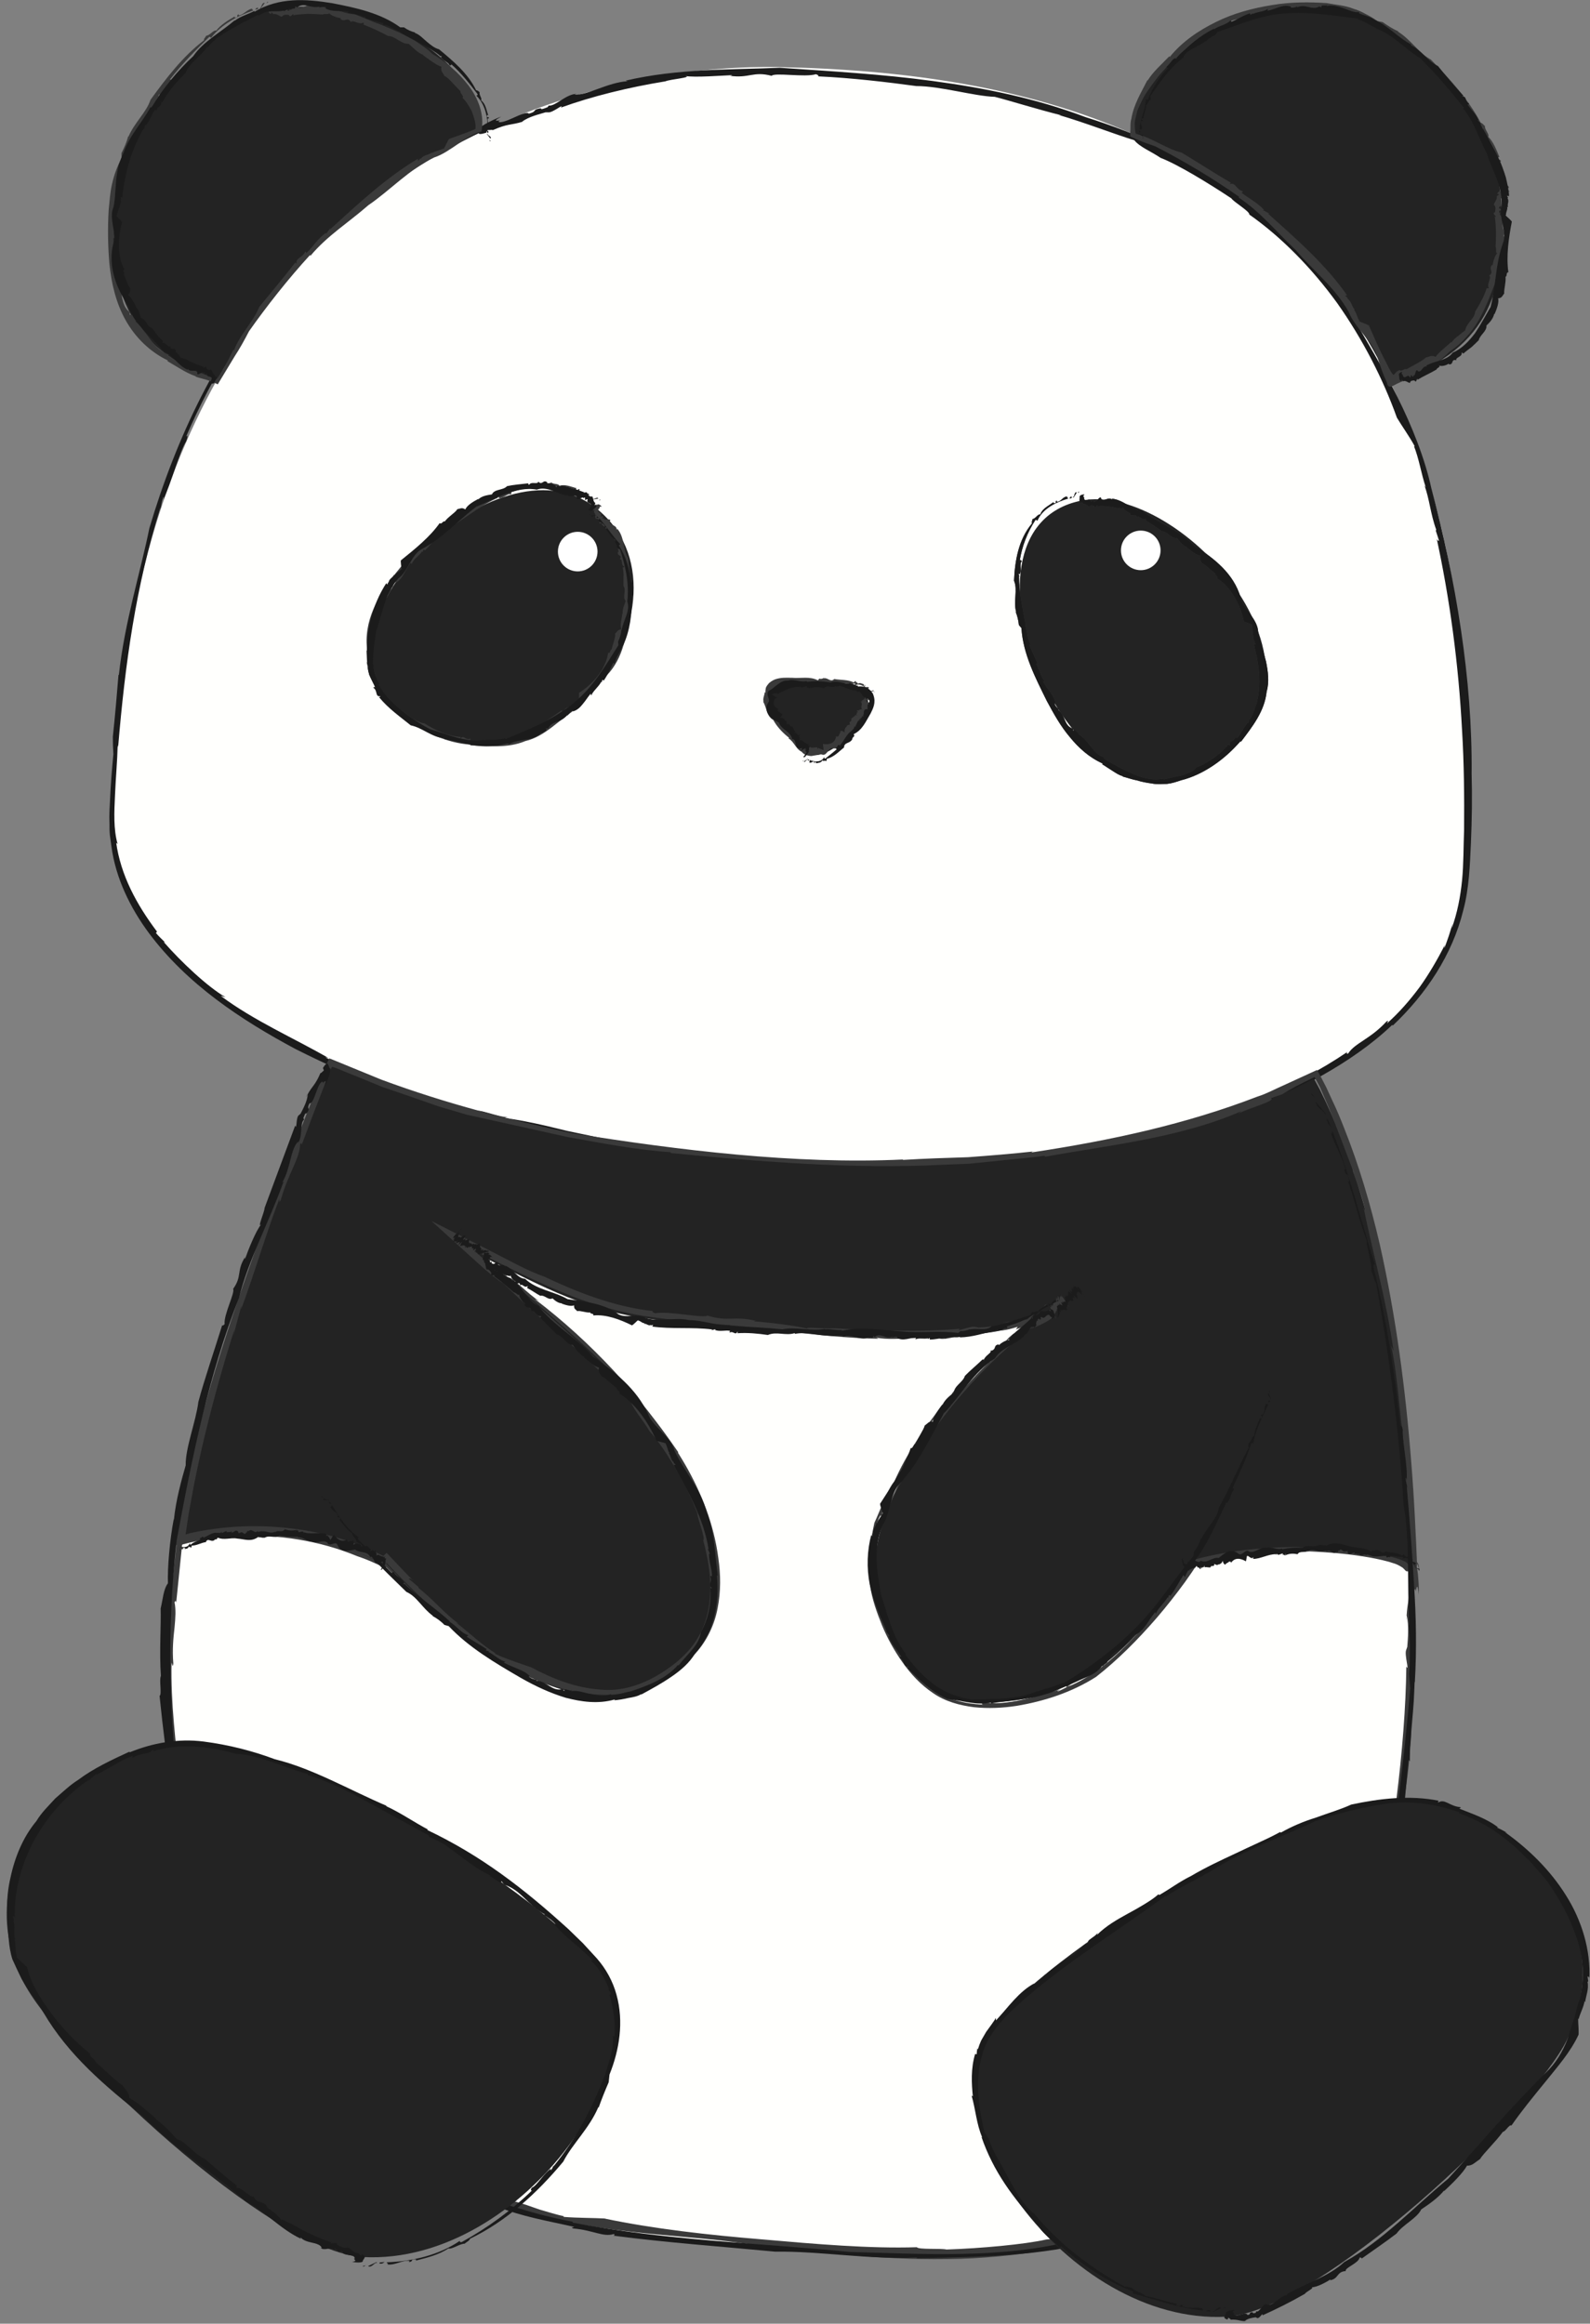 <?xml version="1.0" encoding="UTF-8"?>
<svg id="_レイヤー_2" data-name="レイヤー 2" xmlns="http://www.w3.org/2000/svg" viewBox="0 0 118.07 172.55">
  <rect x="0" y="0" width="118.07" height="172.55" fill="#808080" stroke="none"/>
  <defs>
    <style>
      .cls-1 {
        fill: #fff;
      }

      .cls-2 {
        fill: none;
      }

      .cls-3 {
        fill: #3a3a3a;
      }

      .cls-4 {
        fill: #1b1b1b;
      }

      .cls-5 {
        fill: #232323;
      }

      .cls-6 {
        fill: #fffffd;
      }
    </style>
  </defs>
  <g id="_レイヤー_4" data-name="レイヤー 4">
    <g>
      <g>
        <g>
          <g>
            <path class="cls-6" d="M35.79,9.77c8.43-4,16.83-4.89,21.98-4.79,9.3.18,18.46,1.45,26.4,5,7.94,3.52,14.66,9.31,19.11,18.49,4.22,8.69,6.4,20.41,5.65,36.15-.32,6.82-4.66,11.91-11.36,15.46-17.89,9.46-52.65,7.89-73.1-1.38-9.77-4.43-16.26-10.63-16.09-18.22.32-13.9,3.3-24.38,7.74-32.28,5.23-9.31,12.46-15.02,19.67-18.44Z"/>
            <g>
              <polygon class="cls-4" points="35.51 9.17 35.36 9.2 35.08 9.45 35.51 9.17"/>
              <path class="cls-4" d="M33.46,10.47c.07-.02.06.03.13,0,.37-.31.74-.62,1.12-.91-.65.13-.83.81-1.25.9Z"/>
              <path class="cls-4" d="M33.08,10.64c-.52.2-.64.45-.73.55.11-.19.9-.48.73-.55Z"/>
              <path class="cls-4" d="M8.78,50.1c0-.05.01-.12.02-.17-.02.08-.02.14-.02.17Z"/>
              <path class="cls-4" d="M8.6,62.56l.13.11c-.31-1.12-.25-2.36-.19-3.61.05-1.25.17-2.52.2-3.74l.03.17c.52-6.2,1.3-11.93,3.16-17.86-.02.1,0,.14-.02.23.06-.29.1-.63.21-.95.05-.07.02.11,0,.21.57-1.18,1.23-3.64,1.7-4.34.13-.34.13-.52,0-.36,1.92-4.47,4.67-8.96,7.92-12.74.18-.16.25-.16.25-.07,2.64-3.35,6.25-6.14,10.02-8.29.11-.15-.43.15-.1-.13-1.27.63-2.08,1.52-3.2,2.13l.09-.16c-.78.51-.04.26-.87.76-.34.17.02-.13-.13-.03-1.56,1.21-3.17,2.51-4.36,3.94-.45.2-1.48,1.5-2.08,1.95-.3.41-.63.81-.67,1.02-4.53,5.22-7.61,11.71-9.6,18.43-.65,3.22-1.84,6.98-2.26,10.87-.01.03-.03.02-.03,0-.1,1.27-.26,3.11-.42,4.61,0,.43.01.86.04,1.29-.11,1.13-.2,2.27-.25,3.41-.03.57-.07,1.14-.04,1.73,0,.29,0,.59.03.88l.12.87c.32,2.34,1.39,4.52,2.78,6.4,2.82,3.78,6.81,6.43,10.89,8.61,4.71,2.37,9.35,4.15,14.1,5.38,4.74,1.23,9.54,2.19,14.64,2.56-.02.03.06.06-.2.03,1.46.19,2.87.29,4.25.44.69.07,1.38.13,2.06.2.69.04,1.38.07,2.07.09v.03c6.87.12,14.37.16,20.92-1.1,2.01-.22,4.04-.73,6.13-1.12,2.05-.58,4.17-1.05,6.2-1.86,1.03-.37,2.07-.71,3.05-1.22.98-.48,2-.9,2.95-1.44,1.9-1.07,3.72-2.31,5.27-3.79l.03.06c2.48-2.35,4.43-5.26,5.24-8.57.44-1.64.49-3.35.57-5.03.07-1.69.1-3.38.05-5.09.07-7.04-1.18-14.43-3-21.25-.47-2.15-1.4-4.52-2.52-6.76-1.11-2.24-2.4-4.33-3.42-6.12-2.15-3.65-5.1-6.76-8.49-9.19-3.4-2.45-7.25-4.2-11.26-5.46-3.64-1.38-7.48-2.16-11.29-2.67-3.82-.52-7.64-.73-11.4-.99-3.55.16-7.54.04-11.45.96l.16.04c-1.46.08-3.01,1.07-3.95,1l.14-.06c-.79.03-1.55.93-2.05.87l-.09.12c-.85.34-.13-.06-.81.15-.25.1-.04.19-.58.33-.25-.3-2.05.9-2.26.58.46-.21-.78.18.21-.36-.31.09-1.71.75-1.51.85-.04.22-.51.62.39.35l.11-.2c.34,0,.24-.04.39,0,1.11-.49,1.34-.36,2.17-.61,0,0-.02,0,0-.01.48-.38,1.3-.56,1.74-.7h.2c.32.06,1.21-.71.94-.35,2.31-.84,5.05-1.51,7.76-1.95.36-.16,2.08-.29,1.46-.4.71.13,2.74-.03,3.5-.06-.03.02-.06.05-.18.05,1.47.2,1.73-.36,3.11,0,.21-.26,2.5.13,3.29-.12.17.06.22.11.16.16,2.49.11,5.22.44,7.29.72,1.81,0,4.27.75,5.83.8,1.24.32,3.21.94,4.94,1.37l-.18-.02c1.93.56,4.26,1.47,5.6,1.87.42.52,1.23.82,1.95,1.31,1.26.48,3.56,1.88,5.26,3.01.18.28,1.38.97,1.33,1.2,2.34,1.64,4.62,3.94,6.53,6.58,1.88,2.66,3.4,5.62,4.43,8.5l-.05-.08c.41.69.96,1.45,1.36,2.18.01.08-.02.08-.08-.08.43,1.04.56,2.11.92,3.17t-.11-.17c.38.99.45,2.13.88,3.3l-.03.08c.09.25.16.5.24.75-.07,0-.17-.01-.23-.43,1.03,4.7,1.68,9.57,1.94,14.5.15,2.47.17,4.95.15,7.43-.05,1.23-.03,2.5-.15,3.71-.12,1.21-.35,2.42-.77,3.57l.05-.36c-.14.61-.36,1.2-.58,1.8-.02-.02,0-.11.02-.2-.55,1.07-1.16,2.13-1.87,3.12-.73.98-1.53,1.9-2.42,2.69-.01-.03.2-.32-.06-.12-1.2,1.3-2.32,1.57-2.83,2.36-.08.03-.17,0-.04-.13-4.03,2.75-8.84,4.57-13.66,5.64-3.95,1.24-8.57,1.75-12.83,2.27l.02-.07c-5.54.67-11.47.41-17.22.04-2.38-.27-4.01-.26-6.39-.61l-.05-.09c-1.01-.06-2.05-.17-3.09-.33-1.04-.19-2.09-.42-3.14-.64l-1.58-.33-1.57-.38c-1.05-.24-2.1-.45-3.15-.6l.31-.04c-.68.02-2.45-.74-2.29-.38l-.7-.29c-.72-.1-1.39-.25-2.05-.44-.65-.22-1.28-.46-1.93-.71-.65-.25-1.31-.52-2.03-.77-.71-.28-1.45-.59-2.29-.86l.24.02c-.88-.32-1.92-.67-2.52-1.03.1.04.07,0,.27.08-2.54-1.47-5.54-2.77-8.03-4.63l.36.1c-1.31-.75-3.31-2.63-4.6-4.11l.12.05c-.23-.23-.48-.46-.69-.71l.08-.1c-1.51-2.01-2.7-4.18-3.04-6.66Z"/>
              <path class="cls-4" d="M12.11,37.12v.02c-.03.08-.02.04,0-.02Z"/>
              <path class="cls-4" d="M39.04,8.99c-.11.04-.2.06-.3.09.03.01.2-.06.3-.09Z"/>
            </g>
          </g>
          <g>
            <g>
              <path class="cls-5" d="M111.41,14.32c.74,6.95-.84,11.59-7.46,13.83l-.67.32c-4.45-9.18-11.17-14.96-19.11-18.49-.38-4.63,7.81-10.93,15.72-9.19,4.83,1.07,10.99,8.61,11.51,13.52Z"/>
              <g>
                <polygon class="cls-3" points="112.07 14.25 112.1 14.21 111.98 14.11 112.07 14.25"/>
                <path class="cls-3" d="M111.72,13.57s-.05.02-.06.04l.36.37c.13-.22-.39-.28-.3-.41Z"/>
                <path class="cls-3" d="M111.73,13.45c.04-.18-.11-.21-.17-.23.13.03.03.3.17.23Z"/>
                <path class="cls-3" d="M103.83,2.31s.03.02.05.02c-.02-.02-.03-.02-.05-.02Z"/>
                <path class="cls-3" d="M100.46,1.05l-.07.1c.69,0,1.29.51,1.92.78h-.06c1.49.93,2.84,1.86,4.13,3.08-.03-.01-.06,0-.09,0,.09.03.21.05.26.13,0,.04-.06.01-.08,0,.11.4.82.74.86,1.01.08.07.17.06.18-.03.93,1.04,1.8,2.24,2.62,3.42.01.07-.03.11-.09.12.85.93,1.3,2.18,1.55,3.43.09.03.04-.15.16-.04-.03-.43-.37-.68-.38-1.07l.09.02c-.05-.27-.2.01-.21-.28.02-.13.1,0,.09-.06-.22-.54-.43-1.1-.82-1.5.09-.2-.29-.54-.25-.8-.13-.1-.19-.23-.31-.23-.92-1.76-2.31-3.27-3.71-4.71-.87-.45-1.47-1.47-2.44-2.07,0-.01,0-.02.02-.03-.36-.14-.8-.43-1.16-.68l-.39-.07c-.26-.2-.55-.37-.85-.52-.29-.16-.6-.31-.93-.4-.64-.26-1.31-.29-1.98-.42-1.34-.09-2.7-.08-4.02.14-1.5.24-2.91.62-4.2,1.26-1.28.63-2.49,1.44-3.44,2.6-.02-.03-.05-.02,0-.08-.59.62-1.2,1.13-1.64,1.83l-.02-.02c-.46.91-1.02,1.81-1.19,2.87-.08.27-.06.5-.07.82,0,.16-.03.34,0,.49l.45.2c.49.22.92.36,1.38.52,2.04,1.04,4.27,2.36,6.25,3.76l-.04.05c1.63,1.07,2.82,2.57,4.22,3.88,1.27,1.51,2.98,2.84,3.96,4.63.45,1.18,1.85,2.24,2.15,3.43.1.29.19.58.29.86l.16.42.23.52c.09.59.54.15.87.03.28-.14.56-.23.84-.36,1.1-.48,2.12-1.15,2.97-2,.92-.6,1.65-1.46,2.18-2.39.54-.94.87-1.95,1.29-2.94.02-1.01.62-2.07.57-3.23l-.08.04c.24-.41-.32-.9,0-1.16l.02.04c.17-.22-.44-.48-.23-.62l-.09-.03c-.04-.26.1-.04.12-.24-.02-.07-.16-.02-.13-.18.36-.06-.13-.63.27-.68.01.14.14-.24.25.07.03-.1-.03-.54-.19-.48-.19-.02-.36-.17-.47.11l.14.04c-.12.1-.06.07-.16.12.01.34-.18.41-.23.66,0,0,0,0,.01,0,.17.15.1.39.08.53l-.07.06c-.15.09.32.37.05.28.1.69.11,1.48.06,2.25.09.11-.05.59.16.43-.22.18-.36.73-.38.94-.02-.01-.04-.02-.03-.05-.33.35.19.52-.23.82.23.11-.22.64-.02.92-.07.03-.12.03-.16,0-.1.32-.23.65-.4.94-.14.31-.32.57-.46.81-.01.27-.19.5-.37.71-.17.22-.33.44-.37.68-.14.11-.32.25-.5.4-.2.14-.39.31-.53.52v-.06c-.39.36-.93.77-1.17,1.11-.29-.16-.46,0-.71.04-.27.27-.95.59-1.45.88-.13-.09-.42.22-.51.05l-.13.08s-.03.02-.06.03l-.06.04s-.01.02-.02.03c-.02.03-.04.06-.07.09-.03.03-.07.07-.11.1-.02-.02-.05-.04-.07-.07l-.08-.1-.17-.3-.32-.63c-.44-.83-.81-1.73-1.18-2.55h.03c-.21-.13-.55-.23-.79-.35,0-.03.03-.04.06,0-.2-.26-.21-.61-.43-.86t.08.01c-.24-.2-.23-.61-.56-.82l.03-.05-.19-.15c.05-.03.14-.08.19.03-1.59-2.32-3.8-4.24-5.92-6.14l.12.02c-.16-.1-.32-.19-.49-.28.02-.02.05-.02.08-.01-.48-.53-1.15-.87-1.69-1.29.02-.02.14,0,.09-.1-.51-.16-.52-.68-.94-.53,0-.03.02-.1.08-.1-1.24-.71-2.44-1.51-3.67-2.24-1.17-.29-2.29-1.16-3.43-1.4l.06-.04-.06-.02v-.06s-.02-.12-.02-.12l-.02-.26c-.01-.2-.02-.4.04-.59l.14-.59c.06-.19.16-.37.24-.56.33-.75.85-1.39,1.34-2.04.21-.26.42-.45.6-.68.18-.22.37-.44.63-.65l.07.05c.66-1.03,2.07-1.22,2.93-2.08l-.02.13c.09-.23.68-.26.49-.49h.23c.28-.38.66-.46,1.05-.54.39-.09.8-.15,1.26-.39l-.04.08c.24-.12.53-.25.74-.24-.03.02,0,.03-.07.07.86.1,1.71-.36,2.6-.38l-.09.14c.42-.21,1.19-.02,1.75-.07l-.04.06.29-.07v.12c.7.14,1.4.07,2.07.3Z"/>
                <path class="cls-3" d="M106.47,5.12h0s-.01-.01,0,0Z"/>
                <path class="cls-3" d="M110.93,15.31s0-.06.02-.09c-.02,0-.01.06-.02.09Z"/>
              </g>
            </g>
            <g>
              <path class="cls-6" d="M104.72,116.59h.18c.04.77.06,1.56.09,2.34.4,11.98-2.53,28.43-5.48,33.54-9.82,16.95-27.09,15.71-40,14.55-10.83-.98-23.9-1.04-34.18-10.21-10.11-9.01-13.77-23.58-12.7-37.09.14-1.73.35-3.47.62-5.23,5.06-1.37,11.07-.69,15.32,1.71l.13-.12c5.62,6.1,13.85,12.06,19.58,9.08,1.63-.84,3.16-2,4.05-3.61.9-1.64,1.04-3.61.84-5.48-.58-5.29-3.69-9.99-7.36-13.83-3.06-3.18-6.55-5.91-9.81-8.89,4.27,2.17,7.92,4.12,12.68,4.6,20.83,2.11,26.1,1.49,29.5-.59-4.44,3.17-8.19,7.3-10.9,12.03-1.57,2.73-2.82,5.94-2.03,8.99.73,2.86,2.72,6.57,5.51,7.56,2.78.98,6.58.17,9.24-1.12,3.03-1.47,6.03-5,8.58-8.89,6.74-1.8,16.15-.71,16.15.64Z"/>
              <g>
                <path class="cls-3" d="M105.39,116.59c0-.16-.04-.4-.1-.5-.05-.07-.11-.15-.17-.2l-.16-.12c-.11-.08-.2-.11-.3-.15.12.06.25.14.39.27.14.13.3.36.33.7Z"/>
                <path class="cls-3" d="M102.25,115.02c.08.03.03.06.12.09.59.02,1.18.05,1.83.2-.77-.48-1.47-.08-1.95-.29Z"/>
                <path class="cls-3" d="M101.74,114.9c-.66-.17-.96-.06-1.12-.03.25-.09,1.24.2,1.12.03Z"/>
                <path class="cls-3" d="M69.75,106.29c-.03.05-.08.12-.11.17.06-.08.1-.14.11-.17Z"/>
                <path class="cls-3" d="M75.55,98.57l-.12.15c.93-.31,1.88-.71,2.77-1.27l-.1-.16c-1.61,1.16-3.25,2.45-4.63,3.88l.12-.17c-2.75,2.66-4.97,5.65-6.69,8.88-.85,1.62-1.55,3.34-1.8,5.17-.12.91-.12,1.84.05,2.75.19.91.5,1.79.87,2.65-.06-.1-.1-.13-.16-.24.17.32.4.66.57,1.03.03.1-.1-.08-.16-.19.25.76.86,1.78,1.58,2.61.7.85,1.53,1.43,1.91,1.75.4.2.6.22.42.05,1.28.64,2.81.75,4.29.63,1.49-.13,2.97-.51,4.37-1.08,2.83-1.09,4.98-3.42,6.79-5.76.2-.21.27-.22.27-.12.74-1.05,1.45-2.13,2.14-3.23l.22-.33c.08-.1.25-.09.36-.13l.52-.14c.33-.08.65-.16.98-.22.66-.13,1.32-.24,1.99-.32,2.67-.32,5.38-.31,8.04-.04.21-.06-.54-.13,0-.17-1.72-.26-3.15,0-4.71-.09l.2-.08c-1.14,0-.22.19-1.4.15-.47-.03.11-.1-.11-.1-1.2.09-2.44.22-3.64.44-.6.11-1.2.24-1.77.41l-.34.09c-.06.02-.13.02-.18.06l-.1.16-.29.47c-.14.25-.29.49-.43.73-.44.36-1.48,2.05-2.17,2.61-.33.51-.75.95-.82,1.19-1.39,1.49-2.92,2.9-4.72,3.78-1.83.86-3.86,1.42-5.89,1.49-1.01.04-2.03-.08-2.96-.4-.9-.33-1.71-.96-2.38-1.72-1.35-1.52-2.28-3.46-2.82-5.45-.65-1.8-.32-4.06.57-6.1.89-2.06,2.21-4.04,3.52-5.98.03-.02.03,0,.02.02.83-1.29,2.22-3.04,3.54-4.31.33-.4.67-.79,1.01-1.18,1.27-1.13,2.6-2.19,4.03-3.19l-.31-.48c-1.97,1.18-4.33,1.53-6.66,1.69-2.34.14-4.71.11-7.08.02-4.74-.2-9.5-.62-14.23-1.13-2.59-.2-4.99-.72-7.27-1.64-2.28-.89-4.42-2.04-6.56-3.15l-3.25-1.68,2.69,2.49c5.25,4.87,11.07,8.91,14.88,15.26-.03,0,0,.1-.16-.18,1.77,3.06,2.66,6.32,2.52,9.6h-.03c-.05,1-.27,2.02-.74,2.93-.46.92-1.17,1.71-2,2.36-1.66,1.32-3.71,2.22-5.85,1.96-2.12-.16-4.14-.98-5.97-1.99-1.84-1.01-3.54-2.22-5.14-3.46-1.46-1.23-2.88-2.58-4.38-4.22l-.08-.08-.08.08s-.08.08-.13.12l.13-.02c-3.54-1.96-7.88-2.71-12.12-2.29-1.08.12-2.08.28-3.19.58-.2-.01-.15.19-.18.33l-.05.42-.09.79-.18,1.59c-.26,2.11-.41,4.23-.38,6.32l-.06-.02c.02,4.18.4,8.29,1.26,12.32.86,4.01,2.19,7.98,4.29,11.6l.79,1.42.89,1.37c.57.93,1.3,1.76,1.96,2.63,1.45,1.66,3,3.26,4.77,4.59,3.46,2.79,7.51,4.69,11.58,6.11,2.5.97,5.58,1.54,8.61,1.89,3.03.36,6.04.52,8.53.88,5.12.62,10.18,1.27,15.29,1.19,2.55-.02,5.1-.28,7.62-.69,2.5-.52,5-1.15,7.34-2.21,4.47-1.63,8.3-4.72,11.19-8.4.36-.47.75-.9,1.07-1.39l.94-1.48c.65-.98,1.26-1.96,1.66-3.05.88-2.14,1.52-4.38,2.13-6.6.77-4.29,2.02-8.98,2.42-13.84l-.09.17c.41-1.72-.01-3.9.38-4.97v.18c.23-.92-.31-2.16-.1-2.71l-.09-.15c0-1.12.1-.13.15-.99-.01-.32-.15-.12-.11-.8.36-.15-.12-2.73.26-2.82.02.61.12-.97.26.41.02-.3-.03-1.48-.13-1.92l-.09-.41-.29.06c-.14.03-.21.07-.17.1-.15.18-.84.37.2.46l-.21-.19s0,.04,0,.07l.14.22c-.12.39-.06.29-.15.44.04,1.49-.15,1.69-.21,2.75,0-.01,0-.02.01,0,.18.72.08,1.73.04,2.3l-.08.23c-.15.34.27,1.69.01,1.23-.03,3.01-.31,6.46-.73,9.8.04.48-.35,2.55-.06,1.85-.33.81-.78,3.27-.95,4.18-.01-.04-.03-.08,0-.22-.6,1.72-.14,2.15-.84,3.73.2.32-.77,2.96-.78,3.94-.11.18-.18.24-.2.15-.41,1.45-.97,2.95-1.63,4.27-.31.66-.78,1.26-1.16,1.86-.4.59-.77,1.16-1.13,1.69-.61.89-1.4,1.95-2.29,2.85-.93.86-1.74,1.8-2.42,2.44-1.23.94-3.32,2.29-5.23,3.29l.17-.12c-2.12,1.2-5.07,2.02-6.65,2.63-.78-.15-1.79.12-2.85.21-1.59.36-4.89.66-7.4.74-.38-.1-2.07.02-2.2-.17-3.52.11-7.46-.23-11.47-.58-4.01-.33-8.06-.78-11.72-1.55h.11c-.97-.05-2.12-.04-3.12-.12-.09-.04-.07-.07.13-.02-.67-.14-1.31-.34-1.95-.53-.63-.22-1.25-.45-1.91-.62t.24,0c-1.25-.31-2.46-.97-3.9-1.44l-.06-.08c-.3-.11-.61-.2-.91-.31.05-.05.12-.11.58.1-5.32-2.38-10.08-6.2-13.59-11.06-3.52-4.86-5.76-10.65-6.85-16.58l.14.43-.51-2.29s.06.12.1.22c-.34-2.96-.72-6.05-.65-8.97.03.01.09.46.13.05-.09-1.08.01-1.94.09-2.67.07-.73.11-1.32,0-1.87.03-.1.12-.16.12.06.15-1.43.29-2.86.44-4.31.03-.08.16-.06.25-.1.18-.04.36-.1.55-.13.37-.07.73-.16,1.11-.21.74-.11,1.49-.2,2.25-.23,3.01-.14,6.08.35,8.83,1.49.64.21,1.26.48,1.89.79l.19.09.13-.13.13-.13h-.37c3.11,3.13,6.68,6.51,10.87,8.31l-.05.05c1.57.68,3.25,1.23,5,1.34.87.07,1.76-.03,2.62-.25.85-.25,1.66-.62,2.41-1.1,1.5-.92,2.87-2.24,3.49-3.96.62-1.7.61-3.56.33-5.3-.21-1.46-.58-2.65-1.04-3.8-.46-1.15-1.02-2.25-1.78-3.52l.03-.11c-1.42-2.05-3-4.12-4.8-6.06-1.8-1.93-3.77-3.73-5.84-5.3l.34.15c-.72-.39-2.32-2.1-2.28-1.68l-.63-.67c-.44-.31-.85-.63-1.25-.96l-.4-.33.48.21c2.6,1.16,4.75,2.82,8.31,3.74l-.29-.02c1.11.31,2.41.56,3.24.76-.13-.01-.07.02-.35,0,3.53.77,7.54.77,11.31,1.09l-.44.1c1.83,0,5.17.36,7.58.35l-.15.06,1.22-.05.03.12c3.13.03,6.12-.06,9.09-.87Z"/>
                <path class="cls-3" d="M66.27,121.08s0-.02-.01-.03c-.05-.08-.03-.04.01.03Z"/>
                <path class="cls-3" d="M104.44,120.46c0-.14.01-.26.02-.38-.02.03-.02.26-.02.38Z"/>
              </g>
            </g>
            <g>
              <path class="cls-5" d="M79.19,96.67c-.34.22-.67.45-1,.68.35-.21.68-.44,1-.68ZM78.15,97.38c-3.4,2.08-8.67,2.7-29.5.59-4.77-.48-8.41-2.42-12.68-4.6,3.26,2.98,6.75,5.71,9.81,8.89,3.68,3.84,6.78,8.54,7.36,13.83.21,1.87.07,3.83-.84,5.48-.88,1.61-2.42,2.76-4.05,3.61-5.73,2.97-13.96-2.98-19.58-9.08l-.13.12c-4.26-2.4-10.26-3.08-15.32-1.71,1.84-11.94,6.56-24.33,11.01-35.27l.24-.52c20.44,9.27,55.21,10.84,73.1,1.38l.43.79c4.88,9.77,6.35,22.42,6.89,35.7h-.18c0-1.34-9.41-2.43-16.15-.63-2.56,3.89-5.56,7.42-8.58,8.89-2.67,1.28-6.46,2.1-9.24,1.12-2.79-.98-4.78-4.69-5.51-7.56-.79-3.05.46-6.26,2.03-8.99,2.71-4.74,6.45-8.86,10.9-12.03Z"/>
              <g>
                <path class="cls-2" d="M79.19,96.67c-.34.22-.67.45-1,.68.35-.21.68-.44,1-.68ZM78.15,97.38c-3.4,2.08-8.67,2.7-29.5.59-4.77-.48-8.41-2.42-12.68-4.6,3.26,2.98,6.75,5.71,9.81,8.89,3.68,3.84,6.78,8.54,7.36,13.83.21,1.87.07,3.83-.84,5.48-.88,1.61-2.42,2.76-4.05,3.61-5.73,2.97-13.96-2.98-19.58-9.08l-.13.12c-4.26-2.4-10.26-3.08-15.32-1.71,1.84-11.94,6.56-24.33,11.01-35.27l.24-.52c20.44,9.27,55.21,10.84,73.1,1.38l.43.79c4.88,9.77,6.35,22.42,6.89,35.7h-.18c0-1.34-9.41-2.43-16.15-.63-2.56,3.89-5.56,7.42-8.58,8.89-2.67,1.28-6.46,2.1-9.24,1.12-2.79-.98-4.78-4.69-5.51-7.56-.79-3.05.46-6.26,2.03-8.99,2.71-4.74,6.45-8.86,10.9-12.03Z"/>
                <g>
                  <polygon class="cls-3" points="77.76 96.83 77.61 96.9 77.32 97.24 77.76 96.83"/>
                  <path class="cls-3" d="M75.66,98.75c.08-.04.06.01.14-.03.36-.43.74-.85,1.12-1.27-.7.32-.82,1.07-1.26,1.29Z"/>
                  <path class="cls-3" d="M75.27,99.04c-.53.37-.64.65-.72.79.09-.24.93-.76.72-.79Z"/>
                  <path class="cls-3" d="M90.42,115.95c-.06.01-.13.03-.19.05.1-.01.16-.03.19-.05Z"/>
                  <path class="cls-3" d="M104.62,116.31s-.04-.05-.05-.08c-.02-.22-.32-.31-.58-.42-.29-.11-.67-.21-1.01-.29-.71-.16-1.43-.28-2.16-.38-1.46-.19-2.96-.29-4.41-.23l.2-.04c-1.84,0-3.64.12-5.4.4-.9.15-1.72.32-2.64.57-.58.76-.99,1.47-1.52,2.19-1.02,1.43-2.1,2.81-3.35,4.07-1.24,1.25-2.65,2.42-4.35,3.13.1-.06.12-.1.22-.16-.31.18-.64.39-1.02.52-.1.01.09-.09.2-.14-.75.19-1.82.55-2.85.77-1.03.23-2.03.31-2.51.22-.43.01-.63.07-.39.14-.72-.03-1.46-.14-2.17-.37-.72-.23-1.38-.62-1.96-1.1-1.16-.97-2.04-2.22-2.73-3.56-.67-1.35-1.24-2.75-1.44-4.29-.17-1.53.09-3.06.54-4.48.12-.26.18-.29.21-.2.74-2.43,2.08-4.66,3.56-6.76,1.51-2.1,3.27-4.02,5.17-5.74.09-.19-.44.29-.12-.11-1.28,1.06-2.02,2.25-3.1,3.29l.07-.19c-.74.8,0,.29-.79,1.1-.33.31,0-.15-.14.01-1.43,1.82-2.82,3.82-3.69,5.84-.42.39-1.1,2.26-1.48,3.06-.12.61-.28,1.21-.21,1.46-.21,1.02-.27,2.09-.12,3.15.16,1.08.51,2.04.9,3.01.4.96.91,1.88,1.52,2.74.61.86,1.34,1.66,2.25,2.27.9.64,2.02.93,3.06,1.06,1.06.11,2.13.06,3.17-.1,2.07-.35,4.08-1,5.89-2.15,1.56-1.22,3.07-2.72,4.52-4.4.72-.84,1.42-1.73,2.09-2.65l.49-.7.24-.36c.06-.07.06-.14.14-.14l.74-.18.82-.18s.03.02,0,.03c1.42-.36,3.56-.61,5.32-.6.49-.06.99-.1,1.49-.14,1.32.06,2.65.16,3.96.37.65.1,1.3.23,1.93.4.33.12.55.12,1.04.45l.18.18s.06.06.09.08h.07c.09,0,.19.01.25.06.08.03.11.07.12.11.01.02-.04.06.03.05h.16c.08-.13.08-.33.12-.49.05-.14.03-.39.02-.64l-.05-1.19-.1-2.02c-.07-1.35-.16-2.7-.27-4.05-.42-5.4-1.14-10.81-2.33-16.11-.7-3.01-1.55-5.89-2.65-8.64-.27-.69-.55-1.37-.87-2.03l-.46-1-.33-.64-.22-.41-.11-.2c-.04-.06-.13.04-.19.05-.77.35-1.54.71-2.31,1.06-.65.28-1.27.63-1.95.84-5.29,2.04-10.84,3.25-16.74,4.14.01-.03-.09-.04.22-.08-1.71.19-3.35.32-4.97.44-1.62.05-3.21.1-4.83.2v-.03c-8.05.38-16.74-.71-24.41-1.93-4.63-.96-9.52-2.22-14.32-4-1.2-.49-2.4-.98-3.61-1.48l-.25-.1c-.05.04-.08.15-.12.23-.07.16-.16.33-.22.49l-.36.9-.71,1.79c-.94,2.38-1.85,4.77-2.71,7.12l-.05-.04c-2.67,7.56-5.39,14.87-6.79,22.79-.16.77-.26,1.36-.44,2.43l-.06.36-.02.09s.05,0,.08-.01l.18-.04.72-.17c.12-.03.24-.06.36-.08l.28-.05.56-.11c1.49-.26,3.01-.36,4.54-.32,3.05.08,6.16.75,8.88,2.22h-.01s.13-.12.13-.12h.01s.01,0,.01,0c1.53,1.63,3.14,3.16,4.8,4.6,1.89,1.73,4.43,3.42,7.2,4.4,1.38.48,2.82.78,4.2.78,1.39.02,2.64-.41,3.74-.9,1.11-.55,2.16-1.25,3-2.19.84-.93,1.4-2.12,1.63-3.35.24-1.23.23-2.5.05-3.72-.16-1.23-.47-2.43-.89-3.6-1.72-4.67-5.07-8.46-8.76-11.7-2.49-2.43-5.22-4.61-7.8-6.92l-.69-.62.84.42c2.52,1.25,5.03,2.53,7.65,3.42,1.31.44,2.65.78,4,1.01,1.35.21,2.73.34,4.09.54,4.2.16,8.77,1.08,13.45,1.17l-.16-.08c1.68.31,3.74-.28,4.79.05l-.18.02c.9.15,2.04-.52,2.58-.37l.13-.1c1.06-.14.14.09.96.02.31-.06.09-.17.74-.23.1.15.75.04,1.37-.17.63-.17,1.21-.44,1.33-.25-.56.22.95-.2-.3.37.19-.04.72-.25,1.16-.49.43-.26.77-.51.65-.54.04-.24.55-.73-.45-.3l-.12.22c-.38.06-.27.08-.43.04-1.28.57-1.54.39-2.5.57.01,0,.02,0,0,.01-.63.31-1.59.36-2.13.4l-.23-.05c-.34-.11-1.57.44-1.16.14-2.86.25-6.19.15-9.42-.04-.46.08-2.48-.17-1.78.07-.8-.26-3.2-.52-4.09-.58.04-.02.08-.04.21-.02-1.71-.43-2.08.08-3.67-.41-.28.22-2.94-.37-3.88-.17-.19-.08-.25-.14-.17-.17-2.86-.29-5.82-1.48-8.03-2.54-1.29-.44-2.79-1.3-4.18-2l-4.24-2.15,3.52,3.19c.64.58,1.26,1.1,1.82,1.45,1.1,1.05,2.88,2.73,4.52,4.04l-.18-.11c1.8,1.55,3.9,3.61,5.08,4.72.23.72.93,1.45,1.45,2.33,1.06,1.16,2.7,3.86,3.54,6.08,0,.38.62,1.85.44,2.02.43,1.58.71,3.35.39,5.09-.16.87-.48,1.71-.98,2.45-.5.74-1.18,1.38-1.94,1.92-1.53,1.1-3.3,1.81-5.13,1.62-1.82-.13-3.55-.81-5.09-1.64l.1.03c-.87-.3-1.91-.63-2.78-1.03-.07-.07-.04-.09.12.02-1.13-.68-2.01-1.57-3.05-2.36t.21.09c-1.02-.7-1.84-1.76-2.99-2.65l-.02-.09-.71-.6c.06-.03.15-.07.49.29-.59-.57-1.15-1.18-1.74-1.8l-.39-.41-.41.39-.13.12.66-.08c-2.39-1.33-5.07-2.05-7.78-2.31-1.36-.13-2.73-.14-4.09-.02-.68.06-1.36.15-2.03.27l-.5.1-.25.05-.1.03-.18.05c-.06.02-.15.06-.11-.04l.22-1.45.36-1.98c.26-1.31.54-2.63.86-3.93.63-2.61,1.36-5.21,2.17-7.77l-.07.43.59-2.19s0,.13-.01.24c1-2.71,1.83-5.58,2.84-8.21.02.02-.07.44.1.09.57-2.01,1.4-3.04,1.44-4.14.05-.08.15-.12.1.09.5-1.36,1.02-2.72,1.55-4.08l.4-1.02.19-.47.12-.26c.17,0,1.05.41,1.69.65l2.05.84,2.1.72,2.09.73,2.11.62c2.39.53,4.9,1.08,7.45,1.65,2.56.46,5.15.96,7.68,1.13l-.03.06c6.51.62,13.45,1.22,20.24.87.7-.03,1.35-.05,1.97-.08.62-.06,1.2-.12,1.79-.18,1.17-.14,2.36-.21,3.76-.41l.08.07c4.67-.85,9.98-1.38,14.58-3.39l-.29.22c.67-.41,2.86-.96,2.46-1.17l.83-.29c.36-.22.72-.43,1.08-.62.36-.19.71-.36,1.14-.57l.15-.07c.06-.06.06.07.1.1l.16.3c.11.21.21.38.28.57.16.37.32.74.48,1.11.64,1.51,1.19,3.14,1.97,5.05l-.15-.24c.39,1.03.82,2.24.97,3.05-.04-.12-.05-.06-.14-.3.68,3.38,1.74,7.06,2.23,10.67l-.18-.39c.41,1.71.65,4.93.92,7.22l-.07-.13.18,1.16-.12.04c.12,1.5.24,2.95.35,4.39l.16,2.17.06,1.01.03.49v.12s.01.06.01.06c0,.01-.04,0-.06,0-.03,0-.1.03-.1-.01-.01-.04,0-.08-.04-.11Z"/>
                  <path class="cls-3" d="M78.74,125.44s.02,0,.03,0c.08-.04.04-.03-.03,0Z"/>
                  <path class="cls-3" d="M74.42,98.19c.13-.02.24-.03.35-.05-.03-.02-.24.03-.35.05Z"/>
                </g>
                <g>
                  <polygon class="cls-3" points="78.79 96.14 78.76 96.11 78.82 96.19 78.79 96.14"/>
                  <path class="cls-3" d="M78.91,96.33s.03.04.04.05l-.17-.24c-.1-.13.2.28.13.19Z"/>
                  <path class="cls-3" d="M78.89,96.31c-.05-.05.04.06.06.1-.06-.09.03.02-.06-.1Z"/>
                  <path class="cls-3" d="M78.62,96.58h0s0,0,0,0Z"/>
                  <path class="cls-3" d="M78.8,97.02l.06.09c-.1-.17.04-.02,0-.1l.02.03c.07,0,0-.17,0-.27,0,0,.02.04.03.05-.02-.03-.06-.09-.05-.09.01.02.03.04.04.05.12.14-.04-.11.05,0,0-.02-.05-.08-.09-.13,0-.06.02-.11-.03-.25.02.02.05.06.08.11-.15-.26-.05-.18,0-.16-.05-.06-.05-.07-.1-.13-.07-.07.1.17,0,.06l-.04-.06s.11.15.05.08c-.04-.05-.06-.08-.06-.08,0,.03-.05-.01.05.14-.1-.13-.02,0-.11-.12.03.05.02.04.08.13-.09-.04-.05.12-.1.14.16.27-.08-.02-.05.09l-.02-.03c.04.07.05.11.01.08l.07.12c-.22-.19-.17.02-.29-.04-.11-.02-.29-.17-.14.23-.02-.03-.02-.04-.03-.05.01.07-.06-.02-.05.05l-.02-.03c.09.25-.11.03,0,.31-.01,0-.03,0-.04.01l.12.19s.08-.08.09-.17l.04.05c-.03-.14.21.1.19-.01.13.09-.11-.36.05-.24.2.23-.13-.34.08-.09.33.36.21.07.1-.21.15.11-.04-.3.2-.04-.1-.2.2.2.19.13l-.04-.06c.14.19-.16-.29.04,0h0c.1.16-.22-.35-.1-.17l-.05-.07s.06.08.08.11c0-.01-.09-.13-.06-.1.2.3-.03-.08.19.26,0,0,.09.13.13.2.02.03.02,0-.07-.13-.1-.15-.18-.29-.26-.4l.07.11c-.07-.11-.04-.05-.09-.14-.02,0-.12-.17-.17-.23,0,0,0,0,0,.01.08.14.03.06.01.04l-.04-.06c-.09-.13.16.26.01.04.02.07,0,.08-.02.09.05.09-.02,0,.09.16-.13-.18-.17-.22-.17-.21-.01-.02-.02-.04-.02-.03-.17-.23.13.23-.07-.06.14.21-.06-.05.09.19-.03-.05-.06-.09-.08-.12-.02,0-.09-.05-.11-.05.11.19-.09-.06.07.2-.04-.05-.13-.14-.07-.03l-.02-.03s-.01.05.08.21c-.16-.24-.14-.18-.2-.26.07.12.02.1.08.21-.08-.11.02.05-.09-.1.17.34.05.26-.15.06h0c.06.08.18.28.25.39-.01-.01-.03-.04-.03-.04.01.03-.1-.12-.09-.08t-.03-.05c.04.08-.1-.12-.03.01l-.03-.04.04.06c-.04-.05-.09-.13-.08-.12-.1,0,.02.31-.08.32l-.03-.05.05.1s-.03-.04-.03-.05c-.08-.08,0,.08-.02.07-.02-.03-.05-.08-.07-.1.09.15-.15-.17.05.13,0-.01-.06-.08-.07-.1.04.12,0,.14-.07.11.02.05.04.08.05.1l.41.8-.13-.37c-.05-.13.07,0-.02-.2l.03.06c-.08-.22.09-.04.1-.11.03.01,0-.06.01-.08l.04.07c-.14-.28.21.19.05-.11l.06.09c-.09-.15.05.04-.11-.21l.05.07c-.19-.34.13.13.02-.1l.04.06s-.04-.09,0-.04c0,0,.02.03.03.04.17.22.03-.05.05-.06l.07.11c-.07-.13.02-.03,0-.1l.03.05-.04-.08.07.1s-.02-.1-.01-.13Z"/>
                  <path class="cls-3" d="M78.9,96.79h0s0,0,0,0Z"/>
                  <path class="cls-3" d="M78.86,96.21l.02.02s-.01-.02-.02-.02Z"/>
                </g>
              </g>
            </g>
            <g>
              <path class="cls-5" d="M80.27,37.18c7.4-1.51,20.71,13.14,9.33,19.87-9.97,5.88-19.93-17.72-9.33-19.87Z"/>
              <g>
                <polygon class="cls-3" points="80.13 36.53 80.1 36.5 80.04 36.62 80.13 36.53"/>
                <path class="cls-3" d="M79.68,36.89s.02.05.04.06l.23-.37c-.18-.12-.15.4-.27.31Z"/>
                <path class="cls-3" d="M79.58,36.89c-.14-.03-.14.11-.15.17,0-.11.22-.03.15-.17Z"/>
                <path class="cls-3" d="M75.46,45.45s0-.02-.01-.03c0,.02,0,.03.01.03Z"/>
                <path class="cls-3" d="M76.46,47.88h.11c-.32-.41-.27-.98-.45-1.45l.05.03c-.21-1.25-.51-2.4-.5-3.7,0,.02.04.03.05.05-.03-.06-.09-.14-.08-.21.03-.02.05.02.06.05.21-.24-.03-.81.17-.95,0-.08-.07-.13-.14-.1.16-1.01.55-2.06,1.16-2.99.06-.02.1,0,.14.06.39-.91,1.39-1.38,2.28-1.65.01-.08-.12-.05-.06-.15-.34,0-.45.4-.77.39v-.08c-.21.05.05.19-.19.19-.11-.02-.03-.09-.07-.08-.35.28-.82.46-.97.91-.19-.04-.35.32-.57.34-.02.13-.1.22-.04.32-1.01,1.19-1.28,2.8-1.34,4.26.29.7-.07,1.53.16,2.34-.01,0-.02,0-.03,0,.11.25.2.63.23.95l.19.23c.12,1.93,1.04,3.7,1.89,5.42.52.97,1.03,1.88,1.7,2.67.65.8,1.44,1.52,2.45,1.97-.02.02-.02.05-.07.03.26.17.51.33.76.49.25.16.49.33.78.41v.03c.35.09.7.22,1.07.29.36.11.73.18,1.11.23.37.08.76.03,1.12.03.37-.04.72-.16,1.05-.27,1.65-.41,3.26-1.56,4.4-2.9l.04.04c.84-1.11,1.76-2.26,1.91-3.73.21-.72.1-1.51-.05-2.24-.19-.73-.42-1.43-.58-2.15-.01-.99-1.13-1.76-1.31-2.61-.51-1.75-1.96-2.9-3.42-3.81-1.11-1.19-2.67-1.68-3.92-2.62-.75-.06-1.35-.81-2.21-.89l.02.08c-.27-.29-.69.25-.84-.12h.03c-.15-.21-.38.4-.46.19l-.02.09c-.18.03-.02-.1-.17-.13-.05.01-.01.16-.13.11-.05-.37-.44.13-.51-.27.11-.01-.19-.13.04-.25-.08-.03-.41.03-.35.2,0,.19-.08.36.14.47v-.14c.1.12.07.06.11.15.24-.01.3.17.46.23,0,0,0,0,0-.01.1-.18.27-.07.35-.06l.04.07c.05.15.26-.3.19-.04.47-.06,1.02.02,1.55.14.1-.09.4.12.34-.1.07.26.44.41.58.47-.01.02-.03.04-.05.02.17.37.42-.12.54.3.14-.22.41.28.68.08,0,.06,0,.11-.04.15.44.22.87.56,1.22.8.42,0,.67.55,1.09.49.18.2.42.56.77.69h-.05c.33.24.7.58,1.04.63-.11.29.05.37.11.56.29.09.63.52.99.75-.06.13.27.22.13.36,1.03.64,1.75,1.98,1.99,3.19h-.02c.16.09.45.16.64.26,0,.02-.04.03-.05,0,.13.19.02.46.13.66t-.07-.02c.14.17.01.45.21.65l-.05.03.11.13c-.06.01-.16.03-.16-.05.23.91.42,1.85.42,2.82,0,.96-.21,1.95-.7,2.8l-.02-.09-.1.38s-.03-.04-.03-.07c-.31.37-.5.85-.83,1.2-.02-.02-.02-.11-.09-.09-.12.37-.55.23-.42.62-.02,0-.09-.05-.08-.1-.64.73-1.49,1.37-2.4,1.72-.28.36-.72.47-1.13.61-.43.07-.86.18-1.3.29v-.07c-1.14.26-2.31-.32-3.33-.84-.41-.26-.73-.36-1.13-.66l.04-.07c-.88-.25-1.13-1.32-1.94-1.72l.12-.03c-.22,0-.29-.44-.48-.21l-.03-.17c-.68-.23-.52-.95-1.11-1.42h.08c-.15-.13-.31-.3-.33-.45.02.01.03,0,.07.02-.07-.65-.66-1.08-.92-1.67h.15c-.28-.2-.38-.77-.59-1.12h.07s-.16-.16-.16-.16l.11-.05c-.19-.49-.44-.92-.61-1.4Z"/>
                <path class="cls-3" d="M75.71,42.65h0s0,.01,0,0Z"/>
                <path class="cls-3" d="M80.98,37.66s-.04,0-.06-.02c0,.02.04.01.06.02Z"/>
              </g>
            </g>
            <g>
              <path class="cls-5" d="M64.36,51.74c.79,1.36-3,5.13-4.38,4.19-1.37-.94-3.69-3.27-2.78-4.66.71-1.09,6.54-.57,7.15.47Z"/>
              <g>
                <polygon class="cls-3" points="64.94 51.4 64.96 51.37 64.84 51.39 64.94 51.4"/>
                <path class="cls-3" d="M64.57,51.32s-.03.04-.04.06c.11-.03.22-.05.34-.06.07-.17-.35.11-.3,0Z"/>
                <path class="cls-3" d="M64.56,51.26c0-.1-.11,0-.15.02.08-.07.05.1.15-.02Z"/>
                <path class="cls-3" d="M61.16,50.34s0,0,.01,0c0,0,0,0-.01,0Z"/>
                <path class="cls-3" d="M60.27,50.75v.11c.15-.19.32.02.49-.05v.04c.4.07.81-.07,1.25-.08,0,.01-.02.04-.02.05.03-.04.06-.1.08-.09,0,.03-.01.05-.02.06.06.2.28-.07.31.08.03-.01.05-.09.05-.15.34.02.7.06,1.09.04,0,.03,0,.08-.03.14.38-.19.68.06.96.31.06-.05.02-.09.1-.13-.06-.15-.3.04-.32-.14l.05-.06c-.05-.09-.11.16-.13.03,0-.07.05-.08.04-.09-.15-.03-.29-.17-.48-.04.02-.16-.15-.05-.15-.22-.06.05-.09.02-.13.12-.46-.23-.98-.17-1.46-.26-.27.28-.49-.13-.78-.05,0-.01,0-.02,0-.03-.1.07-.23.09-.33.05l-.1.13c-.62-.32-1.27-.13-1.93-.19-.38,0-.74-.03-1.13.08-.18.04-.4.16-.58.32-.09.11-.19.23-.23.35-.02.12-.04.24-.03.35-.03-.01-.05-.01-.05-.04-.02.25-.16.47-.09.7h-.03c.28.51.26,1.1.75,1.37.27.5.71.97,1.18,1.33l-.05.04c.42.24.54.79.99,1,.14.2.43.3.72.31.29-.04.49-.15.75-.12.42.19.49-.58.86-.45.77.09,1.06-.57,1.23-1.17.5-.28.46-.94,1-1.2-.09-.3.49-.34.49-.67h-.08c.27-.08-.28-.26.06-.3h.02c.18-.06-.42-.1-.21-.14h-.09s.1-.02.13-.07c-.02-.01-.16.02-.12-.02.35-.09-.12-.1.26-.25.02.04.12-.13.23-.06.03-.05-.05-.2-.19-.09-.16.08-.32.13-.41.25l.12-.05c-.11.08-.05.04-.14.09,0,.06-.18.14-.25.18,0,0,0,0,.01,0,.16-.02.09.02.06.04l-.07.02c-.16.02.3.03.03.03.08.08.04.24,0,.38.1.05-.06.11.14.14-.23-.04-.32.05-.33.09-.02-.01-.04-.02-.03-.02-.29-.05.2.21-.15.12.21.13-.14.09.09.28-.05-.02-.1-.04-.13-.07-.07.13-.26.21-.34.31.12.22-.24.15-.07.41-.1.02-.27.04-.27.2l-.02-.03c-.08.1-.17.23-.1.43-.23-.18-.23-.1-.33-.13.03.15-.12.24-.14.42-.1-.09-.05.11-.18-.04-.04.53-.55.69-.98.59h0c0,.1.05.33.05.48-.01-.01-.02-.04-.01-.05-.06.06-.18-.1-.23-.04,0-.03,0-.03,0-.06-.04.11-.15-.13-.18.03v-.05s-.04.08-.04.08c0-.06-.02-.16,0-.14-.13.02-.19,0-.29.03-.03-.01-.06,0-.1,0-.04.02-.14-.05-.2-.07-.3-.13-.6-.29-.83-.53l.06-.03h-.17s.04-.04.05-.04c-.05-.19-.29-.18-.39-.31.02-.02.08-.05.09-.09-.21.04.03-.29-.27-.08,0-.02.07-.07.09-.09-.31-.15-.52-.42-.67-.71-.43-.03-.35-.45-.7-.58l.06-.03c-.38-.24-.28-.72-.3-1.06.04-.14-.02-.26.04-.41l.08.03c-.04-.09-.03-.16,0-.22.05-.05.13-.07.19-.09.14-.03.27-.01.34-.22l.02.11c-.02-.17.18.01.07-.26l.07.07c.1-.44.38.1.57-.19v.07c.05-.07.12-.11.17-.05,0,.01,0,.03-.01.05.23.26.41-.07.63-.07l-.02.13c.1-.15.29-.02.42-.09v.06s.06-.09.06-.09v.12c.17.01.34-.1.51-.1Z"/>
                <path class="cls-3" d="M62.04,50.79h0s0,0,0,0Z"/>
                <path class="cls-3" d="M63.89,52.09h.02s-.02,0-.02,0Z"/>
              </g>
            </g>
            <g>
              <path class="cls-5" d="M44.18,37.67c8.56,6.61-3.69,24.25-14.63,15.03-7.3-6.15,7.36-20.65,14.63-15.03Z"/>
              <g>
                <polygon class="cls-3" points="44.59 37.14 44.58 37.09 44.45 37.13 44.59 37.14"/>
                <path class="cls-3" d="M44.02,37.03s-.02.05-.02.07l.42-.07c-.02-.22-.4.14-.4,0Z"/>
                <path class="cls-3" d="M43.96,36.96c-.06-.12-.18-.03-.22,0,.09-.07.16.15.22,0Z"/>
                <path class="cls-3" d="M34.42,37.88s.02-.02.03-.03c-.02,0-.03.01-.03.03Z"/>
                <path class="cls-3" d="M32.64,39.74l.05.1c.22-.46.78-.61,1.12-.97v.05c1.04-.68,1.95-1.4,3.1-1.93-.01.02,0,.05-.02.07.04-.06.08-.15.15-.16.03.02,0,.05-.02.07.31.09.7-.37.9-.26.07-.04.08-.12.02-.16.95-.32,2.01-.49,3.07-.53.05.03.05.08.03.14.92-.2,1.87.2,2.65.7.07-.05-.04-.12.08-.14-.23-.23-.59-.07-.77-.32l.06-.05c-.17-.13-.11.15-.27,0-.06-.08.05-.08.02-.1-.42-.11-.84-.31-1.27-.18-.07-.18-.44-.09-.59-.24-.12.06-.22.03-.27.14-1.48-.17-2.92.34-4.25.88-.5.54-1.38.57-2.02,1.08-.01,0-.02-.02-.02-.03-.19.19-.47.44-.75.58l-.14.26c-1.67.87-2.94,2.36-4.12,3.83-.66.86-1.24,1.71-1.65,2.66-.4.94-.62,2-.45,3.09-.03,0-.05.01-.06-.04.03.62,0,1.2.2,1.77h-.03c.33.67.62,1.37,1.11,1.95.44.6,1.04,1.07,1.65,1.35,1.29.99,3.04,1.84,4.78,1.94v.06c1.35.05,2.76.23,4.08-.32,1.45-.34,2.5-1.56,3.67-2.33.89-.38,1.2-1.67,1.91-2.13,1.42-1.09,1.91-2.88,2.03-4.56.24-.74.31-1.53.24-2.29-.02-.77-.18-1.49-.2-2.27-.43-.58-.25-1.54-.82-2.18l-.05.07c.04-.4-.64-.31-.5-.67h.03c.03-.23-.54.03-.45-.18l-.08.04c-.14-.11.06-.09-.02-.21-.05-.03-.13.1-.17,0,.22-.28-.39-.23-.13-.55.08.07-.02-.23.21-.14-.02-.08-.28-.28-.37-.12-.13.13-.32.18-.27.41l.11-.08c-.04.15,0,.08-.05.18.17.17.07.34.14.51,0,0,0,0,0-.01.19-.04.25.13.3.2l-.03.08c-.08.15.39-.01.15.12.17.15.36.32.52.52.15.21.3.43.44.64.12.02.17.36.29.17-.14.23,0,.58.04.72-.02,0-.04,0-.04-.02-.18.36.36.22.11.58.27-.04.04.47.36.55-.05.04-.09.06-.14.06.06.23.07.47.06.71,0,.24,0,.46,0,.66.23.34-.1.81.16,1.12-.07.24-.27.61-.22.97l-.03-.04c-.03.39-.19.85-.07,1.17-.3.03-.31.2-.46.32.05.29-.19.76-.25,1.17-.15,0-.08.33-.27.26-.16,1.17-1.12,2.32-2.15,2.96v-.02c-.03.18,0,.47-.01.68-.02,0-.04-.03-.02-.05-.14.18-.41.2-.56.36t-.01-.07c-.1.2-.43.15-.52.42l-.04-.03-.08.15c-.04-.05-.09-.13-.01-.17-.76.53-1.53,1.09-2.39,1.52-.86.42-1.8.72-2.77.78l.07-.07c-.12.05-.24.08-.37.12,0-.03.02-.05.04-.06-.24-.05-.48-.03-.72,0-.24,0-.48.02-.72-.02,0-.03.08-.08.02-.13-.37.15-.49-.33-.73,0-.01-.02,0-.1.04-.12-.96-.07-1.89-.48-2.7-1.01-.87-.13-1.47-.91-2.25-1.29l.05-.04c-.98-.6-1.4-1.83-1.61-2.91-.03-.47-.15-.79-.12-1.27h.08c-.26-.87.5-1.61.49-2.49l.08.09c-.12-.19.23-.45-.05-.52l.14-.1c-.11-.7.61-.87.76-1.59l.03.08c.06-.19.14-.4.27-.48,0,.02.02.03.01.07.55-.33.7-1.03,1.11-1.5l.05.14c.07-.34.56-.64.78-.97l.03.06c.02-.07.05-.14.08-.2l.09.08c.37-.35.65-.76,1.03-1.09Z"/>
                <path class="cls-3" d="M37.02,36.97h0s0,0,0,0Z"/>
                <path class="cls-3" d="M44.3,38.52s-.02-.04-.03-.06c-.01.02.02.04.03.06Z"/>
              </g>
            </g>
            <g>
              <path class="cls-5" d="M20.07.8c7.8-1.73,15.85,4.37,15.73,8.97-7.21,3.42-14.44,9.13-19.67,18.44l-.11-.06c-6.62-2.24-8.2-6.88-7.46-13.83.52-4.92,6.68-12.45,11.51-13.52Z"/>
              <g>
                <polygon class="cls-3" points="19.92 .15 19.87 .12 19.79 .25 19.92 .15"/>
                <path class="cls-3" d="M19.29.58s.03.04.05.06l.32-.41c-.23-.11-.23.42-.38.35Z"/>
                <path class="cls-3" d="M19.16.58c-.18-.02-.2.14-.21.2,0-.13.3-.06.21-.2Z"/>
                <path class="cls-3" d="M9.53,10.12s.01-.03.01-.05c-.02.02-.02.04-.01.05Z"/>
                <path class="cls-3" d="M8.75,13.6l.1.06c-.07-.68.35-1.33.53-1.99l.02.06c.69-1.6,1.37-3.08,2.35-4.54,0,.03.01.06,0,.09.02-.09.01-.21.08-.28.04,0,.02.05.01.08.38-.18.58-.93.84-1.01.05-.09.03-.17-.06-.17.85-1.09,1.88-2.15,2.91-3.15.07-.02.11,0,.13.07.77-.98,1.94-1.63,3.14-2.04.02-.09-.15-.02-.06-.15-.42.09-.63.46-1.01.52v-.09c-.25.09.05.19-.24.25-.13,0-.02-.1-.07-.08-.5.29-1.02.6-1.36,1.04-.21-.06-.48.37-.74.38-.07.14-.2.22-.17.34-1.58,1.2-2.81,2.82-3.98,4.43-.3.93-1.19,1.68-1.63,2.73-.01,0-.02,0-.03-.02-.08.37-.29.85-.49,1.24v.39c-.31.58-.54,1.2-.69,1.86-.16.66-.19,1.31-.26,1.97-.08,1.32-.06,2.64.05,3.97.15,1.5.5,2.95,1.21,4.22.71,1.27,1.79,2.34,3.14,2.99-.02.02-.01.05-.08.02.74.43,1.38.88,2.14,1.15v.03c.48.17.93.21,1.64.57.42-.69.84-1.39,1.25-2.07.4-.61.75-1.25,1.07-1.87,1.31-1.86,2.9-3.88,4.53-5.66l.04.05c1.24-1.49,2.86-2.49,4.29-3.75,1.62-1.1,3.07-2.7,4.9-3.55,1.18-.38,2.39-1.67,3.49-1.93.27-1.2-.23-2.47-.95-3.41-.73-.95-1.65-1.74-2.68-2.34-.38-.39-.86-.68-1.3-.99-.48-.25-.95-.53-1.45-.73-.5-.21-.98-.44-1.49-.61-.25-.1-.49-.2-.74-.31-.25-.09-.5-.19-.74-.3-1.01-.05-2.03-.69-3.19-.68l.04.08c-.41-.28-.89.35-1.16,0l.04-.02c-.23-.17-.47.44-.61.24l-.02.09c-.25.07-.04-.09-.24-.1-.07.02,0,.16-.17.14-.09-.35-.61.18-.7-.22.14-.02-.25-.12.05-.25-.1-.03-.54.07-.46.23,0,.19-.13.37.16.46l.02-.14c.11.12.08.05.13.15.34-.04.41.15.66.19,0,0,0,0,0-.01.14-.18.37-.13.5-.12l.06.07c.09.14.35-.32.27-.05.33-.05.69-.08,1.07-.1.37,0,.75.03,1.13.05.12-.1.58.06.43-.15.16.25.7.4.91.42-.01.02-.02.04-.06.03.34.34.53-.18.81.26.12-.22.64.25.93.03.03.07.03.12,0,.16.64.24,1.31.56,1.82.84.55,0,1,.63,1.52.58.29.21.65.67,1.13.84h-.06c.45.32.99.74,1.38.87-.08.32.12.45.22.68.18.08.38.27.58.49.2.22.42.45.62.65-.07.14.29.35.14.48.29.27.48.62.69.99.13.37.3.83.28,1.18v.14s-.09.04-.12.06l-.06.02-.16.07-.33.13c-.44.16-.88.32-1.3.47l.02-.02c-.15.2-.27.53-.41.76-.03,0-.04-.03,0-.06-.26.19-.61.18-.87.37t.02-.08c-.21.23-.62.17-.85.5l-.04-.03-.15.18c-.03-.06-.07-.14.04-.19-2.4,1.41-4.51,3.39-6.6,5.29l.04-.12-.33.45s-.01-.05,0-.08c-.6.39-.97,1.05-1.47,1.51-.02-.02,0-.14-.08-.1-.23.47-.72.44-.63.87-.03,0-.1-.04-.09-.09-.87,1.11-1.79,2.22-2.69,3.31-.45,1.13-1.44,2.04-1.87,3.22l-.05-.04c-.19.39-.39.78-.6,1.17-.23.37-.45.81-.68,1.04-.15-.09-.31-.14-.46-.21l-.51-.21c-.35-.13-.67-.32-1.01-.46-.3-.14-.54-.29-.8-.42-.25-.13-.51-.25-.78-.46l.03-.08c-.56-.19-.98-.65-1.35-1.12-.17-.25-.36-.48-.54-.72-.17-.24-.37-.47-.61-.66h.14c-.24-.05-.3-.64-.52-.44l-.02-.23c-.36-.27-.46-.65-.55-1.03-.05-.4-.14-.8-.35-1.26l.08.05c-.11-.24-.22-.54-.19-.74.01.03.03.01.06.07.14-.85-.26-1.72-.25-2.6l.13.1c-.17-.42-.02-1.19-.05-1.74l.06.04-.07-.28h.12c.07-.71,0-1.4.13-2.09Z"/>
                <path class="cls-3" d="M11.85,7.07h0s0,.02,0,0Z"/>
                <path class="cls-3" d="M21.07,1.21s-.06,0-.09-.01c.01.02.06.01.09.01Z"/>
              </g>
            </g>
          </g>
          <g>
            <g>
              <polygon class="cls-4" points="36.39 10.5 36.43 10.47 36.34 10.37 36.39 10.5"/>
              <path class="cls-4" d="M36.22,9.94s-.05,0-.07.02c.09.1.18.22.26.33.18-.13-.31-.28-.19-.35Z"/>
              <path class="cls-4" d="M36.25,9.86c.08-.12-.07-.16-.12-.19.12.04-.03.21.12.19Z"/>
              <path class="cls-4" d="M30.84,2.42s.02,0,.03,0c-.01-.01-.02-.01-.03,0Z"/>
              <path class="cls-4" d="M28.49,1.74l-.07.09c.48,0,.85.4,1.31.52l-.05.02c1,.62,2.05,1.02,2.99,1.76-.02,0-.05.02-.07.02.07,0,.16,0,.21.04,0,.03-.05.03-.07.02.08.28.62.42.63.63.06.04.14,0,.15-.06.71.62,1.34,1.42,1.95,2.22,0,.06-.04.09-.1.1.64.62.87,1.58.82,2.49.08.03.08-.1.16,0,.07-.31-.23-.52-.12-.81l.08.02c0-.2-.2,0-.15-.21.04-.09.1,0,.09-.04-.14-.39-.18-.84-.53-1.1.11-.15-.17-.39-.1-.6-.1-.07-.15-.15-.26-.14-.61-1.26-1.71-2.18-2.76-3.05-.34-.09-.6-.31-.89-.55-.28-.23-.54-.54-.91-.67,0-.01,0-.02.02-.03-.26-.06-.58-.2-.82-.38-.09,0-.18,0-.28,0-1.45-1.06-3.28-1.45-5.04-1.79-2.01-.33-3.97-.44-5.78.63,0-.03-.03-.04.01-.07-.51.28-1.05.4-1.48.74v-.03c-1.04.89-2.34,1.57-3.08,2.66-1.14,1.05-2.27,2.42-3.12,3.82l-.05-.04c-.62,1.15-1.55,2.09-1.99,3.36-.15.3-.27.63-.38.96-.08.34-.13.69-.18,1.04-.03.35-.04.7-.08,1.04-.01.34-.05.68-.12,1.02-.38.83.26,1.94-.02,2.72-.41,1.64.2,3.29,1.12,4.61.22.71.69,1.31,1.16,1.85.51.53,1.02,1.01,1.49,1.57.66.22,1.03,1.05,1.77,1.34v-.08c.16.33.7-.04.71.35h-.03c.06.23.47-.25.47-.03l.05-.07c.17.04-.02.1.09.18.05,0,.08-.14.16-.06-.11.35.43.08.3.46-.09-.03.09.2-.14.2.04.06.33.15.36-.02.08-.17.24-.28.12-.47l-.08.11c-.01-.15-.02-.08,0-.18-.21-.1-.17-.29-.3-.42,0,0,0,0,0,.01-.16.11-.27-.03-.34-.09v-.08c0-.16-.36.19-.2-.03-.44-.13-.93-.34-1.37-.59-.11.05-.33-.21-.33.02,0-.26-.3-.48-.41-.57.02-.01.03-.03.05-.01-.05-.39-.41.03-.41-.4-.19.18-.32-.32-.6-.21.01-.06.04-.11.07-.13-.16-.15-.33-.32-.47-.5-.13-.19-.26-.36-.38-.5-.4-.09-.38-.67-.8-.72-.08-.23-.13-.62-.4-.84h.05c-.17-.31-.36-.72-.63-.89.24-.2.14-.33.18-.51-.21-.19-.3-.68-.49-1.03.12-.08-.13-.3.06-.35-.55-.99-.49-2.39-.17-3.52v.02c-.09-.15-.31-.34-.44-.5.02-.01.05-.01.05.02-.03-.22.17-.4.15-.62t.06.04c-.07-.21.19-.4.06-.65h.05s-.06-.16-.06-.16c.06,0,.16.02.13.1.17-1.72.64-3.57,1.6-5.2l.02.09c.03-.12.05-.25.09-.37.03.02.03.04.03.06.34-.33.43-.84.72-1.2.02.02.04.11.1.08.05-.37.49-.3.3-.65.02,0,.09.04.1.08.45-.82,1.08-1.56,1.75-2.21.3-.8,1.14-1.2,1.58-1.93l.04.05c.68-.85,1.73-1.35,2.67-1.88.41-.19.67-.36,1.09-.56l.04.07c.32-.24.72-.34,1.14-.33.42,0,.82,0,1.2-.23l-.04.12c.11-.19.49.04.42-.26l.15.08c.54-.42,1,.12,1.67-.06l-.05.07c.18-.04.4-.07.52,0-.02,0-.01.03-.06.05.52.32,1.17.14,1.75.26l-.09.11c.31-.08.78.2,1.16.23l-.04.05.21-.03-.03.12c.45.17.92.23,1.37.38Z"/>
              <path class="cls-4" d="M32.74,4.21h0s-.01,0,0,0Z"/>
              <path class="cls-4" d="M15.62,27.4s.03.03.05.04c0-.02-.03-.03-.05-.04Z"/>
            </g>
            <g>
              <polygon class="cls-4" points="84.88 10.26 84.92 10.23 84.81 10.19 84.88 10.26"/>
              <path class="cls-4" d="M84.61,9.9s-.05,0-.07.02c.1.08.22.14.32.2.16-.11-.37-.14-.25-.22Z"/>
              <path class="cls-4" d="M84.65,9.83c.07-.09-.07-.13-.11-.15.11.03-.04.18.11.15Z"/>
              <path class="cls-4" d="M89.53,3.1s-.02.02-.02.02c.02,0,.02-.01.02-.02Z"/>
              <path class="cls-4" d="M91.42,1.61l-.02-.11c-.34.35-.87.4-1.26.68v-.05c-1.07.54-1.92,1.29-2.74,2.14,0-.02-.01-.05,0-.07-.02.07-.02.16-.07.19-.03,0-.02-.05-.01-.07-.32.02-.47.57-.66.59-.03.06,0,.14.07.15-.63.66-1.17,1.49-1.49,2.33-.04.03-.09,0-.14-.03-.05.83-.45,1.48-.48,2.25.08.03.09-.07.16,0,.11-.22-.2-.45,0-.64l.07.04c.08-.14-.18-.07-.05-.21.08-.05.09.04.1,0,.03-.16.06-.33.11-.49.06-.16.1-.32.08-.51.19,0,.13-.35.35-.38-.01-.11.05-.18-.03-.26.68-1.01,1.42-2.08,2.45-2.88.12-.33.42-.51.73-.68.31-.17.64-.33.93-.54.01,0,.02.02.02.03.16-.19.44-.39.71-.5l.15-.22c1.63-.53,3.23-1.26,4.97-1.37,1.96-.15,3.62.17,5.48.38-.01.03,0,.05-.05.04.53.15.93.46,1.4.67l-.02.03c1.26.43,2.18,1.55,3.28,2.2,1.09,1.08,2.24,2.39,3.23,3.69l-.05.03c.84,1.02,1.19,2.27,1.79,3.4.09.32.21.63.35.94.13.31.26.63.39.95.11.33.2.66.28,1,.05.34.07.68.06,1.02-.24.84.44,1.93.09,2.72-.56,1.58-.5,3.08-.91,4.72-.38.65-.73,1.31-1.15,1.94-.45.6-.98,1.16-1.67,1.46-.43.61-1.34.58-1.97.97l.06.06c-.35-.1-.41.56-.71.31l.02-.03c-.2-.1-.15.52-.31.35v.09c-.15.09-.05-.09-.19-.07-.04.03.04.16-.08.15-.15-.33-.38.23-.53-.15.09-.03-.19-.1-.02-.25-.07-.02-.33.1-.25.26.03.18-.02.37.19.44v-.14c.09.1.06.05.11.13.23-.07.32.1.51.12,0,0,0,0,0-.01.05-.19.24-.16.33-.17l.06.06c.11.12.14-.38.17-.11.42-.26.94-.48,1.41-.76.02-.13.37-.2.17-.31.23.12.62-.03.74-.13,0,.02.01.04,0,.05.41.06.13-.42.57-.3-.11-.22.47-.24.39-.58.06.02.1.05.12.09.19-.17.41-.33.62-.49.19-.18.38-.35.53-.51.09-.4.62-.67.57-1.09.2-.18.51-.5.58-.88l.02.05c.16-.38.35-.87.27-1.19.31-.02.31-.21.45-.35-.03-.3.14-.82.1-1.25.14-.04.02-.34.21-.33-.17-1.2.02-2.55.26-3.78v.02c-.1-.15-.34-.33-.48-.48.02-.02.05-.02.05.02-.05-.22.14-.43.08-.65t.07.03c-.1-.2.12-.44-.05-.67l.05-.02-.08-.15c.06,0,.16,0,.15.08,0-.46-.13-.98-.24-1.46-.16-.47-.3-.95-.53-1.39-.39-.9-.91-1.73-1.37-2.59l.09.03c-.09-.09-.18-.19-.28-.27.03-.01.05,0,.07,0-.17-.46-.57-.79-.82-1.18.03-.02.12,0,.11-.07-.34-.18-.14-.58-.53-.51,0-.02.06-.08.11-.07-.66-.71-1.29-1.46-1.89-2.21-.79-.36-1.22-1.19-2.02-1.54l.05-.05c-.97-.5-1.72-1.39-2.75-1.86-.4-.25-.73-.28-1.15-.47l.02-.08c-.43.05-.79-.18-1.19-.3-.4-.13-.81-.26-1.23-.15l.07-.1c-.14.15-.49-.08-.46.21l-.14-.09c-.56.36-1-.24-1.67.08l.04-.07c-.18.07-.38.12-.52.07.02-.01,0-.03.05-.05-.6-.24-1.18.21-1.76.29l.04-.14c-.25.21-.79.22-1.14.39v-.06s-.16.13-.16.13l-.04-.12c-.48.14-.87.42-1.32.6Z"/>
              <path class="cls-4" d="M87.3,4.32h0s0-.01,0,0Z"/>
              <path class="cls-4" d="M104.74,28.45s-.05,0-.07,0c.01.02.05,0,.07,0Z"/>
            </g>
            <g>
              <polygon class="cls-4" points="59.61 56.49 59.6 56.53 59.7 56.46 59.61 56.49"/>
              <path class="cls-4" d="M59.97,56.4s.02-.05.02-.07c-.08.07-.17.14-.28.2,0,.19.27-.25.26-.13Z"/>
              <path class="cls-4" d="M59.99,56.45c.03.09.1-.04.12-.08-.05.1-.08-.07-.12.08Z"/>
              <path class="cls-4" d="M63.28,54.97s0,0,0,.02c0,0,0,0,0-.02Z"/>
              <path class="cls-4" d="M63.51,54.01l-.08-.08c.05.24-.21.26-.26.43l-.02-.03c-.32.27-.47.67-.76,1,0-.01-.02-.04-.02-.06,0,.04.03.11,0,.12-.02-.02-.03-.05-.03-.06-.18-.09-.14.25-.28.17-.01.03.02.1.07.14-.26.23-.55.45-.87.71-.03-.02-.04-.06-.06-.13-.2.4-.68.36-1.07.22-.04.07.02.1-.04.16.14.14.28-.16.39,0l-.02.07c.1.05.02-.19.12-.09.04.06,0,.1.01.1.18-.04.38-.02.49-.23.08.15.16-.05.27.08.02-.08.06-.07.04-.18.54-.13.9-.54,1.29-.85-.01-.38.43-.29.57-.56,0,0,.02.02.02.02,0-.12.07-.24.17-.29l-.04-.16c.64-.3.9-.95,1.26-1.55.17-.35.4-.78.2-1.34-.06-.25-.37-.51-.54-.56-.21-.1-.41-.1-.62-.08.01-.03.01-.05.04-.05-.22-.02-.37-.18-.58-.18v-.03c-.52.13-.97-.26-1.48-.04-.55-.1-1.18-.13-1.77-.05v-.06c-.46.12-.93-.18-1.41-.03-.26-.03-.5.1-.72.26-.23.16-.38.33-.6.45-.2.06-.22.29-.15.47.05.19.15.32,0,.47-.2.33-.12.67.06.91.18.25.47.41.75.56.18.54.86.63.98,1.22.33,0,.19.55.45.69l.04-.07c-.07.25.38-.12.21.19h-.02c-.07.18.35-.25.25-.07l.06-.06c.06.02-.05.08-.04.14.02,0,.1-.12.1-.06-.21.3.17.02-.06.36-.03-.02-.05.16-.16.18,0,.05.1.1.19-.05.11-.15.23-.25.26-.41l-.09.1c.06-.12.02-.06.08-.15-.06-.06.05-.23.05-.32,0,0,0,0,0,.01-.12.11-.11,0-.12-.04l.03-.07c.08-.13-.25.18-.07-.01-.17-.04-.31-.16-.45-.28-.09.06-.1-.1-.2.08.11-.2.05-.33,0-.36.02-.01.03-.03.03-.02.13-.28-.27.12-.09-.2-.18.17-.06-.17-.3,0,.03-.05.06-.08.1-.11-.11-.12-.16-.31-.25-.41-.24.06-.1-.27-.4-.15,0-.1.02-.29-.15-.3h.04c-.1-.1-.19-.22-.4-.19.22-.19.14-.2.19-.3-.15,0-.21-.16-.36-.21.11-.07-.09-.07.08-.15-.49-.13-.46-.72-.11-.84h.01c-.1-.04-.32-.16-.42-.25.02,0,.05.01.04.02,0-.07.19-.04.18-.1.03.02.03.02.05.04-.04-.1.16.07.07-.06l.03.04-.03-.07c.04.05.09.13.08.12.29-.13.99-.57,1.63-.54l-.02.06.12-.11s0,.05-.01.06c.16.1.33-.08.49-.05,0,.03-.03.09,0,.13.12-.17.18.23.25-.13,0,.02,0,.1,0,.13.33-.1.67-.08,1,.01.31-.3.58.04.91-.17v.06c.4-.16.75.16,1.13.23.14.08.28.02.43.09l-.03.08c.18-.09.3.03.37.16.1.13.1.22.32.23l-.1.04c.16-.04-.02.15.26.04l-.07.07c.23.04.17.18.11.27-.05.1-.15.17-.06.32l-.06-.03c.04.07.06.16-.01.19,0-.01-.03-.01-.04-.03-.33.08-.11.39-.24.58l-.1-.08c.08.16-.12.25-.15.39l-.05-.04.03.1-.1-.07c-.1.13-.11.33-.21.47Z"/>
              <path class="cls-4" d="M62.34,55.34h0s0,0,0,0Z"/>
              <path class="cls-4" d="M60.14,55.35v.03s0-.02,0-.03Z"/>
            </g>
            <g>
              <polygon class="cls-4" points="43.77 38.2 43.77 38.24 43.88 38.21 43.77 38.2"/>
              <path class="cls-4" d="M44.25,38.31s.03-.04.03-.07l-.39.05c-.02.2.37-.13.36.01Z"/>
              <path class="cls-4" d="M44.29,38.39c.03.12.16.04.21.03-.1.06-.12-.15-.21-.03Z"/>
              <path class="cls-4" d="M46.13,46.77s0-.02,0-.03c0,.01,0,.03,0,.03Z"/>
              <path class="cls-4" d="M45.56,49.22l.08.08c.07-.5.47-.89.6-1.39l.02.05c.54-1.16.66-2.37.67-3.6.01.02.04.03.05.05-.03-.06-.1-.13-.08-.2.03-.02.05.02.06.04.21-.26-.11-.77.04-.93-.02-.07-.1-.1-.15-.06-.09-.95-.36-1.95-.89-2.74,0-.05.04-.08.11-.1-.59-.61-1-1.3-1.55-1.92-.08.04,0,.11-.11.12.13.23.46.22.52.48l-.08.03c.07.16.17-.1.21.1,0,.09-.09.05-.07.07.25.27.39.61.72.81-.11.15.17.35.09.54.1.06.13.14.24.14.4,1.21.7,2.53.54,3.88.25.68-.29,1.37-.41,2.1-.01,0-.02,0-.03-.01-.01.25-.1.61-.24.87l.02.28c-.96,1.52-1.88,3.12-3.3,4.27-.79.65-1.62,1.13-2.45,1.56-.85.4-1.69.76-2.63,1.14,0-.03-.02-.05.03-.06-.28.07-.55.09-.82.11-.27.01-.53-.01-.8.03v-.03c-1.37.25-2.74-.43-4.01-.78-.71-.37-1.43-.85-2.12-1.39-.68-.54-1.31-1.17-1.71-1.93l.06-.02c-.34-.59-.49-1.27-.46-1.94,0-.67.14-1.31.22-1.97.44-1.28.66-2.85,1.64-3.94.74-.53.99-1.84,1.81-2.22,1.55-.84,2.59-2.05,3.99-3.12.74-.29,1.43-.66,2.18-.94.74-.27,1.53-.47,2.31-.32.74-.29,1.52.31,2.25.44v-.08c.18.32.72-.13.75.29h-.03c.06.23.5-.23.49,0l.06-.07c.18.06-.03.1.09.19.05.01.1-.13.17-.02-.17.32.43.19.21.53-.08-.05.03.21-.19.16.03.07.28.21.36.06.13-.13.33-.18.26-.41l-.11.08c.03-.14,0-.08.04-.17-.2-.16-.12-.34-.24-.51,0,0,0,0,0,.01-.19.06-.29-.12-.38-.17v-.08c0-.17-.41.14-.22-.06-.26-.09-.52-.2-.81-.27-.28-.09-.57-.18-.87-.21-.1.08-.45-.09-.35.13-.11-.26-.56-.32-.72-.33,0-.02.02-.04.04-.03-.32-.31-.38.25-.69-.08-.03.26-.56-.06-.69.27-.04-.05-.06-.1-.05-.14-.54.06-1.13.11-1.58.21-.3.33-.93.19-1.12.61-.27.05-.74.09-1.02.38l.02-.05c-.38.2-.84.47-.98.79-.25-.18-.39-.05-.59-.02-.16.27-.67.55-.93.91-.13-.07-.25.26-.38.12-.72,1.03-1.84,1.93-2.88,2.77v-.02c-.03.19.04.49.05.71-.02,0-.05-.02-.03-.05-.11.21-.39.27-.5.48-.03-.02-.03-.02-.03-.07-.06.23-.38.3-.4.59h-.05s-.03.16-.03.16c-.05-.04-.13-.09-.06-.16-1.12,1.7-1.65,3.88-1.43,5.99l-.07-.07c.04.13.1.26.17.39-.03,0-.05-.01-.07-.03-.02.55.34,1.03.53,1.49-.03.01-.12-.03-.12.05.34.24.1.68.52.63,0,.02-.06.08-.11.06.69.85,1.56,1.45,2.36,2.1.89.18,1.58.91,2.52.96l-.03.06c1.12.18,2.27.63,3.47.52.49.01.81-.13,1.29-.2l.03.08c.72-.47,1.79-.18,2.44-.89v.12c.04-.2.49-.18.31-.42h.17c.31-.6,1-.39,1.43-1.03v.08c.12-.16.26-.34.41-.38-.01.02.01.03-.01.07.32-.08.55-.3.75-.56.21-.25.38-.53.58-.76l.05.14c.1-.32.56-.66.74-1.03l.03.06.05-.21.1.07c.3-.43.5-.89.72-1.34Z"/>
              <path class="cls-4" d="M46.96,44.26h0s0,.01,0,0Z"/>
              <path class="cls-4" d="M43.92,36.81s.03.04.04.06c0-.02-.03-.04-.04-.06Z"/>
            </g>
            <g>
              <polygon class="cls-4" points="80.13 36.53 80.1 36.5 80.04 36.62 80.13 36.53"/>
              <path class="cls-4" d="M79.68,36.89s.02.05.04.06l.23-.37c-.18-.12-.15.4-.27.31Z"/>
              <path class="cls-4" d="M79.58,36.89c-.14-.03-.14.11-.15.17,0-.11.22-.03.15-.17Z"/>
              <path class="cls-4" d="M75.46,45.45s0-.02-.01-.03c0,.02,0,.03.01.03Z"/>
              <path class="cls-4" d="M76.46,47.88h.11c-.32-.41-.27-.98-.45-1.45l.05.03c-.21-1.25-.51-2.4-.5-3.7,0,.02.04.03.05.05-.03-.06-.09-.14-.08-.21.03-.02.05.02.06.05.21-.24-.03-.81.17-.95,0-.08-.07-.13-.14-.1.16-1.01.55-2.06,1.16-2.99.06-.02.1,0,.14.06.39-.91,1.39-1.38,2.28-1.65.01-.08-.12-.05-.06-.15-.34,0-.45.4-.77.39v-.08c-.21.05.05.19-.19.19-.11-.02-.03-.09-.07-.08-.35.28-.82.46-.97.91-.19-.04-.35.32-.57.34-.02.13-.1.22-.04.32-1.01,1.19-1.28,2.8-1.34,4.26.29.7-.07,1.53.16,2.34-.01,0-.02,0-.03,0,.11.25.2.63.23.95l.19.23c.12,1.93,1.04,3.7,1.89,5.42.52.97,1.03,1.88,1.7,2.67.65.8,1.44,1.52,2.45,1.97-.02.02-.02.05-.07.03.26.17.51.33.76.49.25.16.49.33.78.41v.03c.35.09.7.22,1.07.29.36.11.73.18,1.11.23.37.08.76.03,1.12.03.37-.04.72-.16,1.05-.27,1.65-.41,3.26-1.56,4.4-2.9l.04.04c.84-1.11,1.76-2.26,1.91-3.73.21-.72.1-1.51-.05-2.24-.19-.73-.42-1.43-.58-2.15-.01-.99-1.13-1.76-1.31-2.61-.51-1.75-1.96-2.9-3.42-3.81-1.11-1.19-2.67-1.68-3.92-2.62-.75-.06-1.35-.81-2.21-.89l.02.08c-.27-.29-.69.25-.84-.12h.03c-.15-.21-.38.4-.46.19l-.02.09c-.18.03-.02-.1-.17-.13-.05.01-.01.16-.13.11-.05-.37-.44.13-.51-.27.11-.01-.19-.13.04-.25-.08-.03-.41.03-.35.2,0,.19-.08.36.14.47v-.14c.1.12.07.06.11.15.24-.01.3.17.46.23,0,0,0,0,0-.01.1-.18.27-.07.35-.06l.04.07c.05.15.26-.3.19-.04.47-.06,1.02.02,1.55.14.1-.09.4.12.34-.1.07.26.44.41.58.47-.01.02-.03.04-.05.02.17.37.42-.12.54.3.14-.22.41.28.68.08,0,.06,0,.11-.04.15.44.22.87.56,1.22.8.42,0,.67.55,1.09.49.18.2.42.56.77.69h-.05c.33.24.7.58,1.04.63-.11.29.05.37.11.56.29.09.63.52.99.75-.06.13.27.22.13.36,1.03.64,1.75,1.98,1.99,3.19h-.02c.16.09.45.16.64.26,0,.02-.04.03-.05,0,.13.19.02.46.13.66t-.07-.02c.14.17.01.45.21.65l-.05.03.11.13c-.06.01-.16.03-.16-.05.23.91.42,1.85.42,2.82,0,.96-.21,1.95-.7,2.8l-.02-.09-.1.38s-.03-.04-.03-.07c-.31.37-.5.85-.83,1.2-.02-.02-.02-.11-.09-.09-.12.37-.55.23-.42.62-.02,0-.09-.05-.08-.1-.64.73-1.49,1.37-2.4,1.72-.28.36-.72.47-1.13.61-.43.07-.86.18-1.3.29v-.07c-1.14.26-2.31-.32-3.33-.84-.41-.26-.73-.36-1.13-.66l.04-.07c-.88-.25-1.13-1.32-1.94-1.72l.12-.03c-.22,0-.29-.44-.48-.21l-.03-.17c-.68-.23-.52-.95-1.11-1.42h.08c-.15-.13-.31-.3-.33-.45.02.01.03,0,.07.02-.07-.65-.66-1.08-.92-1.67h.15c-.28-.2-.38-.77-.59-1.12h.07s-.16-.16-.16-.16l.11-.05c-.19-.49-.44-.92-.61-1.4Z"/>
              <path class="cls-4" d="M75.71,42.65h0s0,.01,0,0Z"/>
              <path class="cls-4" d="M80.98,37.66s-.04,0-.06-.02c0,.02.04.01.06.02Z"/>
            </g>
            <g>
              <polygon class="cls-4" points="97.4 81.18 97.41 81.3 97.63 81.51 97.4 81.18"/>
              <path class="cls-4" d="M98.41,82.8c0-.06.03-.05.03-.11l-.74-.88c.06.52.68.64.71.99Z"/>
              <path class="cls-4" d="M98.52,83.11c.1.43.3.54.38.61-.16-.1-.28-.76-.38-.61Z"/>
              <path class="cls-4" d="M104.61,120.65s0-.09-.01-.13c0,.07,0,.11.01.13Z"/>
              <path class="cls-4" d="M104.59,130.67l.1.12c-.02-1.88.36-3.97.34-5.96l.03.14c.15-2.51.1-4.94-.06-7.34-.14-2.4-.32-4.8-.54-7.28.02.08.05.1.07.18-.05-.24-.14-.5-.15-.77.02-.07.06.07.07.16.11-1.06-.36-3.07-.28-3.74-.05-.29-.14-.41-.18-.25-.42-3.87-1.02-8-2-11.83-.02-.19.03-.24.1-.2-1.01-3.24-1.86-6.66-3.13-9.87-.12-.09.06.36-.15.07.35,1.05.9,1.82,1.11,2.81l-.11-.1c.18.71.23.08.37.83.03.3-.11-.04-.08.09.26.73.48,1.49.69,2.24.23.75.45,1.49.71,2.18-.06.39.38,1.63.34,2.22.15.38.22.78.35.91.97,5.36,1.7,10.9,2.04,16.5.47,2.6.26,5.77.41,8.86-.01.02-.02.02-.03,0,.09,1.01.11,2.49.02,3.7l.09,1.03c-.31,3.63-.71,7.29-1.26,10.95-.56,3.65-1.24,7.31-2.32,10.83-.61,2-1.27,3.92-2.34,5.55-.55.82-1.09,1.64-1.63,2.45-.62.75-1.23,1.5-1.84,2.24-2.58,2.87-5.64,5.24-9.28,7.07,0-.03-.07-.02.11-.12-1.06.5-2.13.86-3.17,1.21-.53.14-1.06.28-1.59.43-.52.16-1.06.29-1.6.4v-.03c-5.35,1.41-11.4,1.01-16.71.87-6.46-.65-13.83-.86-20.58-2.18l.03-.06c-5.41-1.02-10.36-3.25-14.78-6.43-2.2-1.73-4.35-3.67-6.24-5.88-1.89-2.2-3.49-4.69-4.6-7.31-.65-1.64-1.4-3.53-2.15-5.39-.31-.96-.66-1.9-.89-2.83-.21-.93-.44-1.82-.49-2.65-.81-6.75-1.04-13.32-.27-20.11,1.14-6.16,2.39-12.35,4.63-18.01.69-2.81,2.24-5.63,3.31-8.64l-.11.08c.63-.99.61-2.51,1.2-3.05l-.03.12c.39-.5.12-1.47.46-1.74l-.05-.12c.25-.69.13-.04.37-.56.07-.2-.12-.13.09-.53.37.04.6-1.7,1-1.6-.15.37.38-.53.12.34.14-.22.58-1.37.38-1.34-.13-.17-.1-.67-.51-.03l.07.19c-.22.18-.13.15-.26.2-.38.9-.61.95-.95,1.58,0,0,.01-.01.01,0-.03.51-.36,1.09-.53,1.43l-.13.11c-.23.16-.13,1.15-.27.77-.7,1.87-1.49,4.02-2.27,6.11-.01.33-.59,1.6-.24,1.21-.4.45-1.01,2-1.21,2.58-.01-.03-.03-.06.01-.15-.67,1.04-.21,1.43-.9,2.38.17.24-.71,1.92-.63,2.61-.1.12-.16.14-.18.08-.6,1.93-1.33,4.05-1.77,5.7-.18,1.46-.97,3.42-.94,4.71-.29,1-.75,2.64-.88,4.1v-.15c-.31,1.62-.48,3.68-.44,4.81-.34.45-.37,1.17-.54,1.87.04,1.11-.11,3.33.02,5.01-.15.26.09,1.38-.1,1.48.48,4.7,1.24,10.45,2.68,15.31l-.04-.06c.32.58.76,1.22,1.16,1.78,0,.07-.02.07-.08-.06.4.82.5,1.71.96,2.51t-.13-.11c.47.73.6,1.69,1.27,2.49l-.02.07.38.53c-.06.02-.16.04-.31-.27,1.93,3.46,4.47,6.67,7.6,9.26,3.11,2.6,6.69,4.62,10.47,6.06l-.3-.04,1.52.42s-.09.02-.17,0c1.85.77,3.91,1.11,5.8,1.54-.02.03-.32.03-.06.12,1.44.12,2.23.66,3,.41.06.03.1.11-.05.12,3.97.52,8.05.81,12.03,1.19,3.34-.05,7.05.61,10.53.43l-.02.06c4.48-.11,9.3-.1,13.8-1.41.47-.13.9-.24,1.31-.36.41-.12.78-.29,1.16-.44.75-.31,1.53-.56,2.39-1.02l.08.05c1.43-.81,2.92-1.65,4.4-2.57.7-.51,1.41-1.03,2.1-1.57.64-.59,1.23-1.24,1.78-1.89l-.09.24c.29-.45,1.43-1.5,1.07-1.54l.45-.41c.29-.51.61-.96.95-1.39.3-.46.61-.9.94-1.35.33-.45.67-.92,1.02-1.43.31-.53.62-1.11.82-1.8v.2c.25-.71.5-1.55.74-2.06-.02.09.01.05-.03.23,1.03-2.16,1.38-4.81,1.89-7.24l.07.3c.1-1.21.66-3.36.83-4.94l.05.1.04-.81h.12c.32-2.04.45-3.98.64-5.99Z"/>
              <path class="cls-4" d="M104.46,109.91v.02c.01.06,0,.03,0-.02Z"/>
              <path class="cls-4" d="M22.72,81.49c.04-.08.08-.15.12-.23-.03,0-.08.15-.12.23Z"/>
            </g>
            <g>
              <polygon class="cls-4" points="23.88 111.11 23.87 111.16 24.01 111.17 23.88 111.11"/>
              <path class="cls-4" d="M24.4,111.45s.04-.04.04-.06l-.43-.11c-.05.22.43.03.39.17Z"/>
              <path class="cls-4" d="M24.43,111.55c.02.15.16.11.22.11-.12.03-.11-.22-.22-.11Z"/>
              <path class="cls-4" d="M32.1,119.98s-.02-.01-.04-.02c.01.02.03.02.04.02Z"/>
              <path class="cls-4" d="M34.69,121.5l.09-.07c-.56-.18-.91-.73-1.42-1.02h.06c-1.09-.99-2.24-1.75-3.33-2.74.02,0,.05,0,.08,0-.08-.02-.18-.03-.23-.09,0-.03.05-.02.08-.01-.09-.34-.72-.57-.75-.81-.07-.05-.16-.02-.16.05-.82-.81-1.7-1.68-2.54-2.52-.02-.06.02-.1.07-.13-.87-.59-1.43-1.51-1.98-2.38-.09.01,0,.13-.13.1.11.33.51.38.58.71h-.08c.09.22.18-.06.24.18,0,.11-.09.04-.07.08.31.36.55.78.97,1.01-.06.19.31.39.3.63.13.05.19.16.3.12.98,1.31,2.23,2.43,3.41,3.6.77.33,1.2,1.23,1.96,1.77,0,.01-.01.02-.02.02.28.14.64.4.88.66l.32.09c1.5,1.59,3.44,2.73,5.35,3.84,1.1.63,2.19,1.13,3.34,1.48,1.15.3,2.39.48,3.63.13,0,.03.02.05-.04.06.36-.03.7-.09,1.04-.17.34-.06.68-.11.98-.29v.03c.77-.42,1.51-.82,2.22-1.31.71-.48,1.37-1.05,1.78-1.75.64-.73,1.15-1.67,1.4-2.68.27-1.01.31-2.08.22-3.09h.06c-.22-1.6-.22-3.22-.84-4.75-.42-1.66-1.66-3.02-2.37-4.53-.29-1.06-1.63-1.79-1.97-2.73-.87-1.88-2.47-3.12-4.11-4.28-1.22-1.4-2.9-2.28-4.02-3.72-.79-.39-1.17-1.38-1.92-1.95l-.03.08c-.1-.4-.78-.25-.71-.65h.04c-.02-.24-.59.05-.53-.18l-.08.05c-.18-.13.05-.09-.05-.23-.05-.03-.12.1-.19-.02.22-.29-.45-.3-.19-.61.09.08-.03-.24.22-.13-.03-.08-.31-.31-.4-.16-.15.11-.36.14-.29.39l.12-.07c-.03.15,0,.09-.05.18.2.21.1.38.2.58,0,0,0,0,0-.01.21-.02.3.18.36.27l-.02.09c-.05.16.45,0,.2.13.48.34.99.79,1.49,1.22.14-.02.37.34.39.1-.02.28.31.64.45.75-.02.01-.04.02-.06,0,.08.45.49.07.51.55.2-.15.4.45.73.35,0,.07-.03.11-.07.14.44.39.88.89,1.24,1.23.47.12.7.76,1.18.78.18.25.46.68.85.88h-.06c.36.31.8.71,1.16.81-.1.3.08.41.17.62.32.13.74.61,1.15.89-.05.14.32.25.19.4,1.19.75,2.17,2.16,2.75,3.5h-.02c.19.08.51.13.73.21,0,.03-.03.04-.05,0,.17.2.15.52.32.72t-.08,0c.21.16.13.52.41.69l-.04.04.16.12c-.06.03-.14.07-.18-.03,1.06,1.96,2.27,4.01,2.63,6.33l-.08-.07c.07.14.13.28.18.42-.03,0-.05-.02-.07-.04-.02.58.23,1.14.22,1.7-.03,0-.1-.08-.13,0,.19.41-.22.65.14.86-.02.02-.1.03-.13-.01.09,1.13-.15,2.31-.7,3.28-.13,1.01-1.07,1.67-1.66,2.49l-.04-.05c-.87,1.02-2.25,1.54-3.5,1.96-.55.09-.9.28-1.47.29l-.02-.08c-.46.21-.98.1-1.47-.01-.5-.08-.97-.3-1.5-.21l.09-.09c-.2.15-.56-.22-.58.08l-.14-.14c-.78.18-1.11-.57-1.97-.65l.08-.04c-.23-.03-.47-.12-.6-.25.03,0,.03-.02.08-.01-.25-.28-.58-.43-.93-.57-.34-.15-.7-.28-1.02-.46l.14-.07c-.39-.04-.85-.52-1.28-.72l.06-.04-.24-.06.06-.1c-.5-.34-1.01-.6-1.5-.94Z"/>
              <path class="cls-4" d="M30.01,117.56h0s.01,0,0,0Z"/>
              <path class="cls-4" d="M36.17,94.31s-.03-.05-.04-.07c-.01.02.02.05.04.07Z"/>
            </g>
            <g>
              <polygon class="cls-4" points="36.4 92.86 36.43 92.83 36.36 92.91 36.4 92.86"/>
              <path class="cls-4" d="M36.23,93.02s-.03.04-.05.05l.21-.21c.11-.13-.23.25-.16.16Z"/>
              <path class="cls-4" d="M36.25,92.99c.04-.05-.05.05-.08.08.07-.08-.02.03.08-.08Z"/>
              <path class="cls-4" d="M35.89,92.75h0s0,0,0,0Z"/>
              <path class="cls-4" d="M35.49,93.02l-.08.08c.15-.13.03.03.11-.01l-.03.03c.01.07.18-.03.27-.05,0,0-.03.03-.04.04.03-.03.08-.08.07-.07-.02.02-.04.04-.04.05-.11.14.1-.06.01.05.02-.01.07-.07.11-.11.06,0,.12,0,.25-.07-.02.02-.05.06-.09.1.23-.19.18-.08.17-.02.05-.06.06-.06.11-.12.06-.08-.15.13-.06.01l.05-.05s-.13.14-.07.06c.04-.05.06-.07.07-.08-.03.01,0-.05-.14.07.11-.12-.01-.02.09-.14-.05.04-.04.03-.11.11.01-.11-.14-.03-.18-.08-.24.21,0-.09-.1-.04l.02-.02c-.06.05-.1.07-.08.03l-.1.09c.13-.26-.07-.17-.05-.32-.02-.12.08-.35-.27-.1.02-.02.03-.04.04-.04-.06.03,0-.07-.07-.04l.02-.02c-.22.15-.07-.11-.31.05-.03-.07-.11-.11-.23-.1l.04-.05c-.14.05.05-.23-.06-.2.05-.15-.34.17-.26-.01.19-.25-.31.19-.12-.07.28-.4,0-.23-.25-.07.07-.17-.29.09-.1-.2-.18.14.15-.25.07-.22l-.05.06c.16-.18-.25.22-.01-.04h.01c.12-.14-.31.28-.16.12l-.06.06s.07-.07.09-.1c0,0-.11.11-.08.07.25-.26-.07.04.21-.25,0,0,.11-.12.17-.17.03-.03,0-.03-.12.1-.13.13-.24.24-.34.34l.09-.09c-.09.1-.05.05-.11.12,0,.02-.14.16-.19.22,0,0,0,0,.01-.01.12-.11.05-.04.04-.02l-.05.05c-.11.11.22-.21.03-.02.06-.03.08-.01.1,0,.07-.07,0,.02.14-.12-.15.16-.18.22-.17.21-.01.01-.03.03-.03.02-.19.21.2-.18-.04.08.18-.18-.04.07.17-.13-.04.04-.07.08-.1.11.01.02-.03.1-.03.12.16-.14-.04.1.18-.11-.04.05-.11.16-.01.08l-.03.03s.05,0,.2-.12c-.2.21-.15.17-.21.25.1-.09.09-.04.19-.12-.09.1.05-.03-.08.11.3-.23.25-.09.1.15h-.01c.08-.06.25-.22.35-.32-.01.01-.03.03-.03.03.03-.02-.09.12-.06.11t-.04.04c.07-.06-.09.12.02.03l-.03.04.05-.05s-.11.11-.1.1c.02.11.32-.07.35.03l-.04.04.09-.07s-.03.03-.04.04c-.06.09.08-.02.08.01-.02.02-.06.07-.09.09.13-.12-.14.18.12-.07-.01.01-.07.07-.09.09.12-.06.14-.02.14.05.25-.21.08.03.29-.13l-.04.05c.19-.13.07.08.14.09,0,.03.06-.01.08,0l-.06.06c.24-.2-.13.26.13.03l-.08.08c.12-.12-.02.06.17-.16l-.06.07c.28-.27-.09.16.11,0l-.05.05s.08-.06.04,0c0,0-.02.02-.04.03-.17.22.06.02.07.04l-.09.09c.11-.1.04.02.1-.02l-.04.04.06-.06-.08.09s.1-.04.13-.04Z"/>
              <path class="cls-4" d="M35.75,93.08h0s0,0,0,0Z"/>
              <path class="cls-4" d="M33.62,91.93l.02-.02s-.01.02-.02.02Z"/>
            </g>
            <g>
              <polygon class="cls-4" points="94.29 103.28 94.24 103.3 94.31 103.41 94.29 103.28"/>
              <path class="cls-4" d="M94.31,103.89s.05,0,.07,0l-.16-.42c-.21.08.23.36.09.42Z"/>
              <path class="cls-4" d="M94.24,103.97c-.11.1,0,.2.03.24-.08-.08.12-.21-.03-.24Z"/>
              <path class="cls-4" d="M89.17,114.25s.01-.03.01-.04c-.01.02-.02.03-.01.04Z"/>
              <path class="cls-4" d="M87.93,117.02l.07.09c.16-.57.68-.99.93-1.54v.06c.86-1.25,1.41-2.55,2.06-3.9,0,.03.02.05.02.08,0-.08-.02-.19.03-.25.03,0,.03.04.03.07.31-.19.34-.87.55-.98.02-.09-.03-.16-.1-.14.5-1.06,1.03-2.19,1.4-3.33.05-.04.1-.03.15.01.16-1.05.69-1.97,1.11-2.91-.06-.07-.12.07-.15-.06-.21.27-.05.63-.3.86l-.05-.06c-.13.18.16.11-.02.29-.09.06-.08-.06-.1-.02-.15.44-.41.86-.42,1.33-.19.03-.21.45-.43.54,0,.14-.06.24.02.33-.77,1.44-1.39,3-2.22,4.46-.11.84-.91,1.47-1.3,2.32-.01,0-.02,0-.03-.02-.09.3-.29.7-.52.98l-.05.33c-1.42,1.68-2.57,3.6-4.13,5.16-.87.9-1.76,1.66-2.66,2.35-.91.7-1.81,1.3-2.88,1.94,0-.03-.03-.04.02-.07-.63.32-1.27.41-1.88.65v-.03c-1.54.68-3.34.59-4.92.64-.96-.14-1.94-.48-2.78-1.1-.84-.61-1.55-1.42-2.16-2.25l.05-.03c-1.02-1.32-1.36-2.94-1.86-4.46-.13-.82-.29-1.65-.31-2.52-.02-.87.09-1.76.43-2.55.59-.89.56-2.43,1.33-3.17,1.4-1.56,2.2-3.34,3.22-5.15,1.29-1.38,2.23-3.09,3.81-4.11.47-.77,1.52-1.03,2.21-1.69l-.08-.04c.41-.03.38-.75.78-.6l-.02.03c.25.03.08-.59.3-.49l-.03-.09c.16-.16.08.06.24-.01.04-.05-.08-.14.06-.18.24.27.39-.38.64-.07-.1.07.24.02.08.24.09-.01.37-.24.24-.37-.08-.17-.05-.38-.32-.36l.04.13c-.14-.06-.09-.02-.17-.08-.25.16-.4.03-.62.09,0,0,0,0,0,.01-.02.21-.24.26-.35.31l-.08-.03c-.15-.08-.08.45-.17.18-.44.42-.98.86-1.49,1.3,0,.14-.4.33-.16.38-.28-.06-.69.24-.82.37,0-.02-.02-.04,0-.06-.46.04-.14.48-.62.46.13.22-.5.37-.44.72-.07,0-.11-.03-.13-.08-.44.43-.97.86-1.33,1.24-.14.47-.8.74-.81,1.23-.25.2-.68.51-.86.94v-.06c-.3.4-.66.91-.71,1.29-.32-.05-.4.16-.6.28-.09.35-.5.88-.68,1.37-.16,0-.18.38-.36.3-.45,1.4-1.43,2.82-2.28,4.15v-.03c.01.23.15.53.21.76-.02.01-.05,0-.04-.04-.07.27-.32.46-.38.73-.03-.01-.03-.01-.05-.06.01.28-.31.48-.24.83h-.05s.02.22.02.22c-.06-.02-.15-.05-.11-.15-.32,1.18-.37,2.49-.12,3.73.27,1.26.77,2.37,1.26,3.5l-.09-.06c.1.13.2.26.3.38-.03.01-.05,0-.08-.02.17.6.65,1.06.95,1.57-.03.02-.13-.03-.11.06.39.26.23.72.66.67,0,.03-.06.09-.11.07.86.89,1.79,1.79,2.98,2.33,1.08.1,2.17.51,3.24.26v.07c1.34-.24,2.79-.25,4.13-.71.57-.15.91-.35,1.45-.58l.04.07c.77-.63,2.03-.68,2.66-1.6v.13c.03-.23.55-.33.31-.53l.19-.05c.28-.73,1.08-.7,1.51-1.49v.09c.13-.2.28-.42.44-.5-.01.03.01.03-.01.08.69-.33.99-1.13,1.47-1.71l.05.15c.11-.37.64-.81.87-1.23l.03.06.08-.24.1.07c.38-.49.63-1.03.97-1.54Z"/>
              <path class="cls-4" d="M91.07,111.62h0s0,.02,0,0Z"/>
              <path class="cls-4" d="M77.17,97.4s.05-.02.08-.03c-.02-.02-.05.02-.08.03Z"/>
            </g>
            <g>
              <polygon class="cls-4" points="78.58 97.9 78.6 97.93 78.54 97.84 78.58 97.9"/>
              <path class="cls-4" d="M78.46,97.7s-.03-.04-.04-.06l.16.25c.1.13-.19-.28-.12-.19Z"/>
              <path class="cls-4" d="M78.48,97.72c.04.05-.04-.06-.06-.1.06.09-.03-.02.06.1Z"/>
              <path class="cls-4" d="M78.78,97.43h0s0,0,0,0Z"/>
              <path class="cls-4" d="M78.6,96.98l-.06-.09c.1.17-.04.02,0,.1l-.02-.03c-.07,0,0,.18,0,.28,0,0-.02-.04-.03-.05.02.03.06.09.05.09-.01-.02-.03-.04-.03-.05-.11-.14.04.11-.05,0,0,.02.05.08.09.13,0,.06-.02.12.02.26-.01-.02-.04-.06-.08-.11.14.26.04.19-.02.17.05.06.05.07.1.13.07.07-.09-.17,0-.06l.04.06s-.11-.16-.05-.08c.04.05.06.08.06.08,0-.03.05.01-.04-.15.1.13.02,0,.11.12-.03-.06-.02-.04-.08-.13.1.04.06-.13.11-.15-.16-.28.09.02.05-.09l.02.03c-.04-.07-.04-.11-.01-.09l-.07-.12c.22.18.18-.02.31.03.12.01.31.16.15-.24.02.03.03.04.03.05-.01-.07.07.01.05-.05l.02.03c-.1-.25.12-.04.01-.31.07-.01.13-.08.14-.19l.03.05c-.02-.14.21.11.2-.01.13.09-.09-.37.07-.24.2.24-.12-.35.09-.09.32.37.21.07.12-.22.15.11-.03-.3.21-.04-.09-.21.2.2.2.13l-.04-.07c.13.2-.15-.3.04,0h0c.1.16-.2-.35-.09-.17l-.04-.08s.05.08.08.11c0-.01-.08-.14-.05-.1.19.31-.02-.08.19.27,0,0,.09.13.12.21.02.03.02,0-.07-.14-.09-.16-.17-.3-.25-.41l.07.11c-.07-.11-.04-.06-.09-.14-.02,0-.12-.17-.17-.24,0,0,0,0,0,.01.08.14.02.06,0,.04l-.04-.06c-.08-.13.15.27.01.04.02.07,0,.08-.03.09.05.09-.02,0,.09.17-.12-.19-.17-.22-.17-.21-.01-.02-.02-.04-.02-.03-.16-.24.13.24-.07-.06.13.21-.06-.06.09.2-.03-.05-.06-.09-.08-.13-.02,0-.09-.06-.11-.06.1.19-.08-.06.06.2-.04-.05-.12-.14-.07-.03l-.02-.03s-.02.05.07.22c-.16-.24-.13-.19-.19-.26.06.12.02.1.07.21-.07-.11.02.06-.09-.11.16.34.03.27-.16.06h0c.05.08.17.28.24.4,0-.01-.02-.04-.02-.04.01.04-.1-.12-.09-.08t-.03-.05c.04.08-.1-.12-.03.01l-.03-.04.03.06c-.03-.05-.09-.13-.07-.12-.11,0,0,.32-.1.33l-.03-.05.04.1s-.03-.04-.03-.05c-.08-.08,0,.08-.03.07-.02-.03-.05-.08-.07-.11.08.15-.15-.18.05.13,0-.01-.05-.08-.07-.11.03.12-.01.14-.08.12.15.29-.05.07.07.3l-.04-.05c.09.22-.09.04-.11.11-.03,0,0,.06-.02.08l-.05-.07c.14.28-.22-.19-.06.11l-.06-.09c.09.14-.05-.04.11.2l-.06-.07c.2.33-.14-.12-.02.1l-.04-.06s.04.09,0,.04c0,0-.02-.03-.03-.04-.18-.21-.03.05-.06.06l-.07-.11c.08.13-.02.03,0,.1l-.03-.05.04.08-.07-.1s.02.1,0,.13Z"/>
              <path class="cls-4" d="M78.49,97.23h0s0,0,0,0Z"/>
              <path class="cls-4" d="M80.02,95.47l.02.02s-.01-.02-.02-.02Z"/>
            </g>
            <g>
              <polygon class="cls-4" points="78.79 96.14 78.75 96.12 78.77 96.23 78.79 96.14"/>
              <path class="cls-4" d="M78.64,96.52s.03.04.05.05v-.35c-.18-.09.06.36-.05.31Z"/>
              <path class="cls-4" d="M78.57,96.53c-.1-.01-.05.12-.04.17-.04-.1.14-.06.04-.17Z"/>
              <path class="cls-4" d="M72.02,98.71s.02,0,.02-.01c-.01,0-.02,0-.02.01Z"/>
              <path class="cls-4" d="M70.19,99.3l-.02.11c.34-.22.75-.04,1.12-.14l-.02.04c.95-.02,1.8-.31,2.71-.54-.01.01-.01.05-.02.06.04-.04.07-.12.12-.13.02.02,0,.05-.02.07.23.14.54-.23.69-.12.05-.03.06-.11.01-.16.69-.2,1.43-.47,2.02-.89.04,0,.07.05.08.11.3-.35.66-.56,1.04-.75l.03-.02s-.06.04-.08.07l.09-.07.5-.28c-.02-.08-.1-.03-.09-.14-.22.03-.2.37-.43.35l-.02-.08s-.03.01-.04.02l-.12.09c.09-.08.13-.04.16-.02l-.04.02s.02.07-.06.06c-.08-.03-.04-.09-.06-.08-.23.16-.5.26-.66.52-.13-.12-.28.12-.43.02-.04.09-.11.11-.1.22-.93.29-1.89.68-2.91.84-.43.39-1.06.1-1.63.25,0-.01,0-.02,0-.03-.18.09-.45.16-.68.14l-.18.14c-1.37-.19-2.76.03-4.15-.11-1.58-.1-2.94-.38-4.5-.05,0-.03,0-.05.03-.06-.45.04-.84-.09-1.27-.05v-.03c-1.05.19-2.15-.17-3.17.03-1.21-.12-2.59-.2-3.88-.24v-.06c-1.03.04-2-.38-3.03-.38-1.04-.25-2.21.16-3.25-.16-.6-.39-1.58.11-2.12-.36-1.12-.76-2.35-.84-3.66-1.04-1.03-.59-2.29-.69-3.16-1.51-.59-.04-.9-.75-1.46-.97l-.02.08c-.09-.31-.58.08-.54-.3h.03c-.02-.21-.43.25-.39.03l-.06.07c-.13-.04.03-.1-.05-.18-.04,0-.09.14-.14.05.15-.33-.34-.08-.16-.45.07.03-.03-.19.16-.19-.02-.05-.16-.11-.25-.05l-.16-.04s-.02.04-.01.08c-.02.18-.1.32.01.47l-.09-.02s0,.01,0,.02l.09-.11c-.02.14,0,.08-.03.17.16.1.09.28.17.41,0,0,0,0,0-.01.15-.1.22.04.27.09v.08c-.04.16.32-.17.15.04.36.11.74.31,1.12.5.1-.06.28.15.29-.06,0,.25.25.44.36.48-.01.02-.03.04-.04.02.08.36.36-.12.39.29.14-.21.31.24.55.03,0,.06-.01.11-.04.15.34.17.69.43.98.58.34-.08.58.36.91.19.15.14.41.37.71.37l-.04.02c.29.1.67.23.93.13-.02.3.13.29.23.43.24-.06.63.13.97.1,0,.14.27.03.23.22.97-.09,1.98.3,2.88.74h-.02c.14-.07.32-.28.47-.4,0,.02,0,.05-.02.04.18,0,.31.21.49.19t-.04.06c.17-.07.32.19.53.07v.05s.13-.06.13-.06c0,.06-.02.16-.09.13,1.46.21,3,.03,4.5.22l-.06.06.3-.08s-.02.05-.04.06c.36.14.76,0,1.12.06,0,.03-.06.09-.02.13.28-.15.41.26.58-.08.01.02.01.1-.02.13.75-.05,1.52.02,2.27.13.65-.28,1.33.08,2-.14v.06c.85-.17,1.72.13,2.6.14.36.04.61-.02.97,0v.08c.63-.28,1.28.35,1.94.03l-.05.11c.11-.17.39.07.36-.22l.11.09c.45-.37.79.21,1.33-.03l-.04.07c.14-.05.31-.09.41-.03-.02,0,0,.03-.04.05.44.28.94-.02,1.41,0l-.05.13c.23-.15.64-.02.94-.09l-.02.06.15-.09v.12c.39,0,.76-.1,1.13-.14Z"/>
              <path class="cls-4" d="M74.05,98.78h0s0,0,0,0Z"/>
              <path class="cls-4" d="M36.14,94.09s-.02-.03-.03-.04c0,.02.02.03.03.04Z"/>
            </g>
            <g>
              <polygon class="cls-4" points="13.31 115.17 13.33 115.2 13.32 115.1 13.31 115.17"/>
              <path class="cls-4" d="M13.38,114.91s-.02-.05-.02-.07v.31c.08.15-.03-.34.02-.24Z"/>
              <path class="cls-4" d="M13.41,114.94c.04.06.02-.08.02-.12.02.11-.06-.02-.02.12Z"/>
              <path class="cls-4" d="M15.86,114.39s0,0,0,.01c0,0,0,0,0-.01Z"/>
              <path class="cls-4" d="M16.46,113.84v-.11c-.11.21-.27.02-.39.12v-.04c-.34,0-.62.23-.93.36,0-.01,0-.04,0-.06,0,.04-.02.11-.03.11,0-.02,0-.05,0-.06-.1-.17-.18.15-.25.02-.02.02-.01.1.01.16-.24.1-.51.17-.73.38-.02-.02-.03-.07-.04-.13-.15.34-.4.28-.64.29.01.08.04.08.04.16.09.08.08-.22.18-.09v.08c.07.04-.03-.19.05-.1.03.06.02.09.03.1.09-.05.21-.01.26-.21.06.15.11-.02.18.12.01-.07.04-.06.03-.17.37.01.69-.21,1.06-.26.12-.34.38,0,.57-.12v.03c.06-.09.15-.14.24-.11l.05-.14c.51.23.97-.02,1.47.08.56.04,1.03.28,1.58-.14,0,.03,0,.05-.01.06.16-.06.3.06.44,0v.03c.38-.25.75.07,1.12-.17.43.06.91.11,1.38.08v.06c.37-.07.66.32,1.03.29.33.23.83-.19,1.16.1.14.36.62-.19.74.17.28.61.79.43,1.31.33.33.3.89.07,1.12.56.28-.13.25.42.46.46l.03-.07c-.04.24.3-.21.18.12h-.01c-.05.19.28-.32.2-.12l.05-.07c.06,0-.04.09-.03.14.02,0,.08-.14.08-.08-.17.32.15-.01-.05.34-.02-.01-.04.16-.13.2,0,.04.08.06.15-.09.1-.16.2-.28.23-.43l-.07.11c.05-.12.02-.06.06-.15-.05-.05.04-.22.03-.31,0,0,0,0,0,.01-.11.12-.1.02-.11-.01l.03-.07c.06-.14-.21.23-.07,0-.15,0-.29-.08-.43-.15-.06.08-.1-.06-.16.13.07-.22-.01-.32-.06-.33.01-.02.02-.04.02-.03.05-.29-.2.2-.12-.15-.12.22-.09-.13-.26.12.01-.05.03-.1.05-.14-.12-.06-.23-.21-.33-.27-.18.16-.19-.18-.38.06-.04-.08-.1-.24-.24-.17l.02-.03c-.11-.02-.25-.06-.39.09.07-.28,0-.25-.01-.35-.12.1-.25.02-.39.09.03-.13-.11.02-.05-.16-.42.25-.74,0-1-.35h0c-.07.08-.18.29-.26.41,0-.02,0-.05.02-.04-.07.02-.07-.18-.14-.16t.03-.06c-.08.07-.08-.18-.18-.06v-.05s-.05.06-.05.06c.02-.06.04-.15.06-.13-.51-.18-1.11.01-1.64-.12l.03-.06-.12.09s.01-.05.02-.06c-.11-.13-.28.02-.41-.02,0-.03.03-.09.02-.13-.12.16-.12-.24-.22.11,0-.02,0-.1.02-.13-.28.08-.55.04-.82-.05-.26.31-.48-.01-.73.23v-.06c-.31.19-.61-.05-.93-.02-.13-.03-.22.04-.35.04v-.08c-.22.31-.46-.28-.69.06v-.11c-.02.17-.12-.06-.11.23l-.04-.09c-.15.38-.29-.17-.47.09v-.07c-.04.06-.09.1-.14.04,0-.01,0-.03.01-.05-.17-.27-.33.04-.5.04v-.13c-.06.15-.22.03-.32.11v-.06s-.04.09-.04.09v-.12c-.15,0-.27.12-.4.15Z"/>
              <path class="cls-4" d="M15.11,114.16h0s0,0,0,0Z"/>
              <path class="cls-4" d="M28.67,115.63v.03s0-.02,0-.03Z"/>
            </g>
            <g>
              <polygon class="cls-4" points="104.75 116.64 105.38 116.64 105.38 116.64 105.39 116.64 105.4 116.64 105.42 116.63 105.32 116.61 105.35 116.63 105.36 116.64 105.37 116.64 105.38 116.64 105.38 116.64 105.38 116.64 105.38 116.64 104.75 116.64"/>
              <path class="cls-4" d="M105.12,116.38s-.05.02-.06.03c.11.03.22.09.33.18.16-.14-.36-.14-.26-.21Z"/>
              <path class="cls-4" d="M105.13,116.32c.04-.1-.1-.05-.15-.05.11-.04.02.11.15.05Z"/>
              <path class="cls-4" d="M102.23,115.06s0,0,.01,0c0,0,0,0-.01,0Z"/>
              <path class="cls-4" d="M101.42,115.4l-.02.11c.16-.17.28.05.44-.01l-.02.04c.35.11.71-.02,1.09,0,0,.01-.02.04-.03.05.03-.03.06-.1.08-.08,0,.03-.02.05-.03.06.03.2.25-.06.26.09.03-.01.06-.08.06-.14.29.03.6.09.95.09,0,.03-.01.08-.04.13.37-.14.63.08.85.49.08-.02.04-.09.14-.08-.03-.24-.32-.1-.3-.28l.06-.05c-.04-.1-.14.13-.14,0,.01-.07.06-.07.06-.08-.15-.07-.26-.21-.45-.1.04-.16-.13-.07-.11-.23-.06.05-.08.02-.14.11-.38-.25-.85-.21-1.25-.32-.26.27-.41-.16-.66-.09,0-.01,0-.02,0-.03-.09.06-.2.08-.29.03l-.1.12c-.49-.36-1.07-.24-1.6-.41-.61-.14-1.15-.4-1.77-.02,0-.03,0-.05.01-.06-.18.06-.33-.06-.5,0v-.03c-.41.25-.85-.06-1.24.22-.48-.03-1.01,0-1.51.11v-.06c-.4.15-.8-.17-1.2-.04-.43-.11-.82.42-1.25.28-.29-.28-.55.42-.83.13-.56-.41-1-.03-1.44.34-.48-.09-.84.44-1.34.2-.15.27-.49-.16-.71-.04l.03.07c-.14-.21-.1.37-.24.04v-.02c-.09-.16.01.43-.07.23l.02.09s-.03-.09-.08-.12c-.01.01.04.16,0,.12-.1-.35-.11.11-.22-.28.03,0-.09-.14-.05-.24-.03-.03-.11,0-.06.17.04.18.05.34.15.46l-.03-.13c.05.12.03.06.07.15.07,0,.13.18.2.25,0,0,0,0,0-.01,0-.16.06-.08.09-.07l.03.07c.06.15,0-.31.05-.05.12-.1.27-.14.43-.18,0-.1.12-.02.04-.2.09.21.22.23.26.21,0,.02,0,.04,0,.04.15.26.04-.28.2.04-.04-.25.16.04.14-.25.02.05.04.1.04.14.14-.03.32.03.44.01.06-.24.26.05.29-.26.09.05.23.15.31.01v.04c.11-.04.25-.08.3-.28.08.28.12.21.19.3.05-.14.22-.13.32-.27.04.13.09-.07.12.12.28-.42.71-.34,1.1-.11h0c.03-.1.06-.34.09-.48,0,.02,0,.05,0,.05.06-.04.14.14.2.1,0,.03,0,.03,0,.06.05-.09.14.14.2-.02v.05s.05-.08.05-.08c0,.06.01.16-.01.14.56,0,1.12-.36,1.7-.35l-.02.06.11-.11s0,.05,0,.06c.15.1.29-.08.43-.06,0,.03-.02.09,0,.13.1-.18.17.22.21-.14,0,.02.01.1,0,.13.28-.13.58-.13.87-.07.24-.33.51-.03.76-.29v.07c.33-.23.67.03,1.01,0,.14.03.24-.04.38-.04v.08c.25-.3.48.3.75-.02l-.02.11c.05-.17.14.07.15-.22l.04.09c.2-.37.29.2.52-.03l-.02.07c.06-.05.13-.09.16-.02,0,0,0,.03-.02.05.14.29.36,0,.54.04l-.04.13c.1-.14.25.02.37-.04v.06s.05-.08.05-.08v.12c.13.03.29-.06.43-.05Z"/>
              <path class="cls-4" d="M102.94,115.55h0s0,0,0,0Z"/>
              <path class="cls-4" d="M88.22,116.63s-.02-.01-.02-.02c0,.02.02.02.02.02Z"/>
            </g>
          </g>
        </g>
        <g>
          <path class="cls-5" d="M26.97,167.6c-6.9-.36-22.82-15.44-25.3-20.56-4.45-9.18,4.72-17.62,11.94-17.72,8.29-.11,25.34,10.31,30.58,16.43,5.7,6.67-5.34,22.47-17.22,21.85Z"/>
          <g>
            <polygon class="cls-4" points="26.93 168.27 27 168.31 27.16 168.21 26.93 168.27"/>
            <path class="cls-4" d="M28,168.05s-.02-.05-.05-.07l-.62.29c.28.17.49-.33.67-.22Z"/>
            <path class="cls-4" d="M28.18,168.08c.24.05.34-.09.39-.15-.08.11-.44,0-.39.15Z"/>
            <path class="cls-4" d="M44.47,156.47s-.02.05-.02.07c.02-.03.03-.05.02-.07Z"/>
            <path class="cls-4" d="M45.61,151.23l-.1-.06c.1,1.01-.35,2.06-.62,3.06v-.08c-.94,2.47-2.11,4.67-3.8,6.73.02-.04,0-.07.02-.11-.05.12-.1.28-.2.38-.04.01-.01-.06.01-.11-.5.29-1.05,1.27-1.42,1.41-.1.12-.1.23,0,.21-1.5,1.46-3.32,2.79-5.22,3.83-.11.02-.14-.02-.14-.09-1.54,1.05-3.51,1.52-5.41,1.59-.07.08.2.07.02.16.63.07,1.09-.33,1.67-.27l-.06.09c.41-.04.04-.2.47-.2.18.02-.02.1.06.09.84-.21,1.72-.44,2.41-.9.25.09.85-.36,1.2-.35.18-.15.38-.24.4-.37,2.71-1.3,5-3.41,6.93-5.73.65-1.28,1.93-2.46,2.6-4.04.02,0,.03,0,.03.02.18-.53.48-1.27.74-1.87l.06-.57c.73-1.81,1.08-3.92.52-5.93-.27-1-.79-1.94-1.47-2.71l-1.02-1.11-1.07-1.04c-3.34-3.04-6.51-5.48-10.49-7.37.02-.02,0-.06.1-.01-1.12-.59-2.06-1.26-3.15-1.76l.02-.03c-2.72-1.16-5.5-2.78-8.3-3.46-1.62-.61-3.42-1.07-5.28-1.31-1.87-.24-3.81.1-5.5.81v-.06c-1.34.62-2.66,1.23-3.82,2.1-.62.39-1.14.9-1.69,1.37-.49.54-1.03,1.05-1.41,1.69-.98,1.17-1.6,2.67-1.92,4.19-.37,1.53-.27,3.09-.13,4.59.04.47.11.98.27,1.48.21.48.45.97.68,1.45.53.93,1.23,1.71,1.63,2.51,1.85,3.16,4.6,5.48,7.43,7.72,2.34,2.39,5.18,4.16,7.6,6.3,1.37.68,2.51,2.03,4.08,2.77l-.02-.1c.44.5,1.36.3,1.57.77h-.07c.24.28.85-.13.96.14l.08-.07c.38.09.01.11.29.23.11.02.09-.14.3-.02-.04.38.93.14.89.53-.22-.03.33.2-.19.22.13.07.85.12.79-.06.07-.18.33-.32-.06-.49l-.09.12c-.12-.15-.09-.08-.13-.18-.5-.06-.52-.31-.84-.45,0,0,0,0,0,.01-.27.1-.58-.1-.75-.18l-.05-.09c-.06-.18-.64.08-.4-.11-.98-.3-2.05-.84-3.06-1.42-.19,0-.76-.47-.64-.17-.14-.33-.84-.85-1.12-1.02.02-.01.05-.02.08.01-.36-.59-.77-.19-1.05-.81-.22.15-.83-.68-1.26-.64-.03-.09-.02-.14.03-.16-.86-.63-1.72-1.43-2.41-2-.74-.31-1.37-1.26-2.06-1.46-.37-.41-.96-1.08-1.6-1.51l.08.02c-.65-.56-1.45-1.29-2.01-1.56.01-.38-.29-.6-.49-.93-.51-.31-1.3-1.15-1.99-1.71,0-.19-.54-.49-.43-.65-.97-.77-1.94-1.76-2.79-2.87-.83-1.12-1.61-2.3-1.88-3.53l.03.03c-.22-.26-.58-.53-.84-.81,0-.04.04-.04.06.02-.17-.45-.06-.93-.2-1.37t.08.07c-.21-.41.03-.9-.16-1.4l.05-.03-.09-.32c.06,0,.16.02.15.19-.14-3.92,2.06-8.01,5.54-10.35l-.09.14c.2-.19.39-.39.61-.55.01.03-.01.06-.04.09.92-.45,1.79-1.1,2.75-1.43,0,.03-.11.14.03.12.65-.4,1.17-.18,1.45-.58.04,0,.08.08.01.13,1.96-.64,4.14-.38,6.15.17.89.06,1.79.3,2.68.62.9.28,1.77.67,2.67.89l-.03.06c2.28.72,4.47,2.03,6.63,3.2.9.49,1.51.83,2.41,1.32l-.02.08c1.65.63,2.94,2.16,4.62,2.9l-.17.02c.33.02.85.69.94.38l.21.26c1.24.4,1.69,1.47,3.02,2.22h-.12c.34.21.73.48.91.72-.04-.02-.04,0-.12-.04.78,1.01,1.99,1.74,2.87,2.74l-.2-.02c.57.35,1.13,1.39,1.43,2.16l-.08-.03c.08.12.16.24.21.37l-.11.05c.29,1.02.45,2.04.37,3.1Z"/>
            <path class="cls-4" d="M40.92,161.03h.01s0-.03-.01,0Z"/>
            <path class="cls-4" d="M25.72,166.82s.08.03.12.05c0-.03-.08-.04-.12-.05Z"/>
          </g>
        </g>
        <g>
          <path class="cls-5" d="M91.06,172.03c6.9-.36,22.82-15.44,25.3-20.56,4.45-9.18-4.72-17.62-11.94-17.72-8.29-.11-25.34,10.31-30.58,16.43-5.7,6.67,5.34,22.47,17.22,21.85Z"/>
          <g>
            <polygon class="cls-4" points="91.03 171.37 90.97 171.33 90.83 171.43 91.03 171.37"/>
            <path class="cls-4" d="M90.06,171.61s.01.05.04.07l.57-.3c-.25-.17-.45.34-.62.23Z"/>
            <path class="cls-4" d="M89.89,171.57c-.22-.09-.32.05-.38.09.08-.1.42.06.38-.09Z"/>
            <path class="cls-4" d="M74.28,160.54s.03.04.04.06c-.01-.03-.03-.05-.04-.06Z"/>
            <path class="cls-4" d="M72.27,155.67l-.12-.05c.29.98.36,2.12.79,3.1l-.06-.05c.87,2.56,2.39,4.6,4.18,6.52-.04-.02-.07-.01-.11-.04.11.07.26.13.34.24,0,.04-.06,0-.1-.02.24.54,1.21,1.1,1.37,1.43.13.09.23.08.21-.02,1.53,1.36,3.38,2.62,5.31,3.35.08.06.08.12.02.16,1.72.47,3.44,1.11,5.23,1.28.07-.07-.17-.1,0-.16-.55-.12-1.06.06-1.55-.16l.08-.06c-.36-.13-.11.17-.47-.01-.14-.1.06-.09,0-.11-.79-.13-1.56-.47-2.33-.57-.12-.21-.8-.35-1-.61-.22-.02-.4-.14-.52-.08-2.48-1.37-4.86-3.14-6.73-5.42-1.13-.87-1.77-2.46-2.58-3.85,0-.02.02-.02.03-.01-.31-.43-.67-1.13-.84-1.74l-.31-.46c-.45-1.85-.72-3.81-.21-5.62.45-1.83,1.94-3.2,3.41-4.47,3.39-2.87,6.74-4.89,10.25-7.47.01.03.05.03-.04.09,1.05-.7,2.1-1.16,3.11-1.77v.03c2.48-1.62,5.48-2.69,8.04-3.88,1.62-.58,3.41-1.03,5.24-1.3,1.84-.26,3.74.01,5.46.64l-.03.06c1.36.49,2.64,1.2,3.72,2.14.57.42,1.04.97,1.57,1.45.45.55.97,1.04,1.38,1.64.84,1.22,1.58,2.55,2.06,4.01.53,1.45.59,3.07.26,4.54-.19.44-.29.93-.42,1.43-.18.48-.33,1-.49,1.51-.37,1.01-.96,1.92-1.61,2.53-2.59,2.54-4.81,5.21-7.27,7.89-2.56,2.12-4.86,4.61-7.72,6.19-1.13,1.06-2.82,1.57-4.29,2.4l.09.04c-.64.07-1.08.9-1.58.72l.05-.04c-.36-.04-.55.66-.81.54l-.02.1c-.37.14-.08-.08-.38-.02-.11.04,0,.17-.24.19-.13-.32-.93.3-1.03-.1.2-.03-.34-.11.1-.26-.13-.02-.73.06-.67.23-.05.18-.3.36.11.47l.07-.14c.15.12.11.05.17.15.54-.03.64.1,1.05.11,0,0,0,0,0-.01.23-.21.59-.24.8-.28l.1.05c.18.11.47-.5.41-.19,1-.45,2.11-1,3.15-1.6.09-.17.79-.46.47-.49.38.04,1.16-.4,1.43-.58,0,.02,0,.05-.05.07.69-.12.48-.64,1.18-.69-.07-.26.94-.56,1.04-1.01.09,0,.14.03.15.08.88-.63,1.87-1.3,2.59-1.86.47-.66,1.52-1.13,1.83-1.79.46-.31,1.22-.81,1.71-1.42l-.03.08c.64-.6,1.42-1.36,1.72-1.91.39.03.62-.27.95-.47.32-.5,1.19-1.31,1.71-2.04.19,0,.47-.57.64-.47.72-1.04,1.6-2.12,2.5-3.22.88-1.1,1.88-2.22,2.48-3.52v.04c.03-.38-.03-.84-.03-1.21.03-.03.06-.01.03.06.1-.48.37-.89.45-1.39t.04.09c.05-.46.29-.95.18-1.52l.05-.03-.05-.36c.06,0,.16.02.13.22.12-2.19-.57-4.41-1.74-6.26-1.17-1.87-2.76-3.42-4.52-4.68l.16.05c-.25-.14-.49-.28-.76-.39.02-.02.06-.02.11,0-.86-.67-1.94-1.02-2.91-1.41.02-.03.19-.03.06-.11-.79-.08-1.13-.64-1.61-.35-.03-.02-.04-.11.05-.12-2.16-.44-4.42-.17-6.52.28-.83.38-1.74.64-2.63.97-.91.28-1.8.66-2.61,1.12l-.02-.06c-2.11,1.14-4.49,2.01-6.63,3.27-.92.46-1.47.9-2.36,1.42l-.06-.06c-1.33,1.15-3.25,1.7-4.56,3.01l.04-.16c-.13.3-.93.59-.67.77l-.31.11c-.77,1.02-1.91,1.19-2.93,2.33l.03-.12c-.27.3-.6.63-.87.78.03-.04,0-.04.06-.11-1.15.6-1.97,1.8-2.86,2.77v-.2c-.17.27-.44.65-.73,1.04-.12.21-.25.43-.37.64-.1.22-.18.44-.24.65l-.04-.07c-.03.14-.05.29-.05.44l-.12-.02c-.32,1.09-.27,2.16-.16,3.22Z"/>
            <path class="cls-4" d="M77.21,165.37h0s-.02-.02,0,0Z"/>
            <path class="cls-4" d="M92.6,172.35c-.05,0-.1,0-.15,0,.02.02.1,0,.15,0Z"/>
          </g>
        </g>
      </g>
      <circle class="cls-1" cx="84.71" cy="40.87" r="1.47"/>
      <circle class="cls-1" cx="42.9" cy="40.96" r="1.47"/>
    </g>
  </g>
</svg>